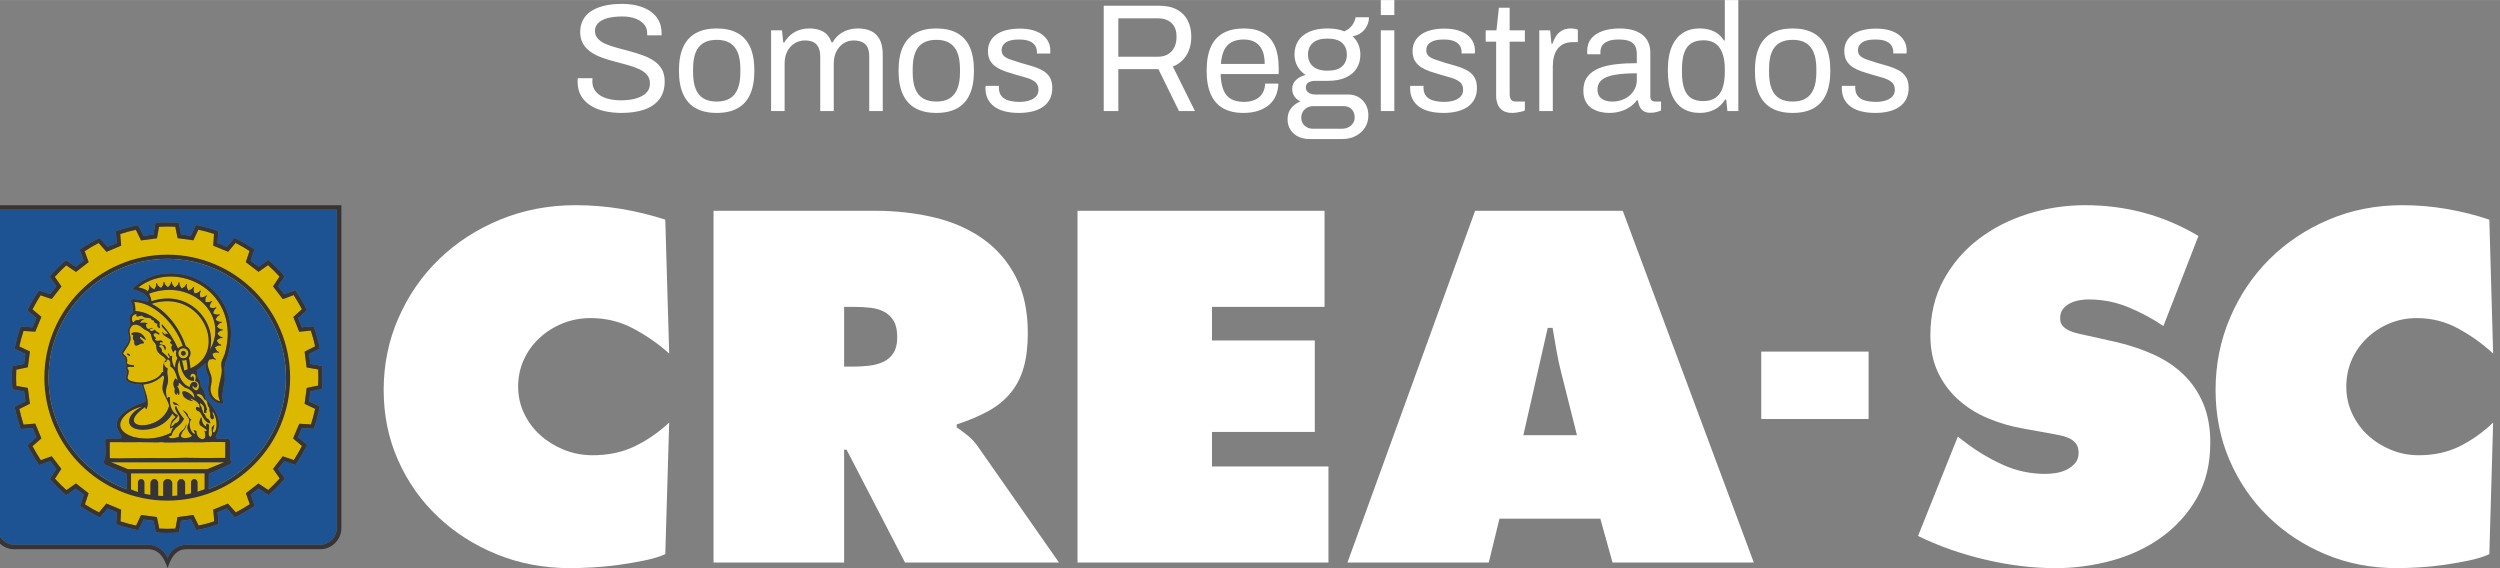 <svg xmlns="http://www.w3.org/2000/svg" xmlns:xlink="http://www.w3.org/1999/xlink" xmlns:xodm="http://www.corel.com/coreldraw/odm/2003" xml:space="preserve" width="352px" height="80px" fill-rule="evenodd" clip-rule="evenodd" viewBox="0 0 352 79.986"><rect x="0" y="0" width="352" height="79.986" fill="#808080" stroke="none"/> <g id="Camada_x0020_1">  <g id="_1886800371664"> <path fill="white" fill-rule="nonzero" d="M94.222 49.771c-1.509,-1.358 -3.19,-2.529 -5.042,-3.514 -1.852,-0.985 -3.853,-1.478 -6.003,-1.478 -1.418,0 -2.744,0.252 -3.979,0.755 -1.235,0.504 -2.321,1.194 -3.259,2.069 -0.937,0.876 -1.669,1.894 -2.195,3.055 -0.526,1.16 -0.789,2.419 -0.789,3.777 0,1.357 0.286,2.627 0.858,3.809 0.571,1.183 1.337,2.201 2.298,3.055 0.961,0.854 2.069,1.532 3.327,2.036 1.258,0.504 2.596,0.755 4.014,0.755 2.195,0 4.161,-0.416 5.9,-1.248 1.737,-0.832 3.361,-1.948 4.87,-3.35l-0.549 18.524c-0.777,0.35 -1.749,0.646 -2.915,0.887 -1.167,0.24 -2.378,0.448 -3.636,0.623 -1.258,0.176 -2.504,0.296 -3.739,0.362 -1.235,0.065 -2.264,0.098 -3.087,0.098 -3.705,0 -7.146,-0.646 -10.325,-1.938 -3.179,-1.291 -5.957,-3.065 -8.335,-5.32 -2.378,-2.255 -4.242,-4.904 -5.591,-7.948 -1.349,-3.043 -2.024,-6.339 -2.024,-9.886 0,-3.59 0.697,-6.973 2.092,-10.148 1.395,-3.175 3.305,-5.934 5.729,-8.276 2.424,-2.343 5.282,-4.193 8.575,-5.551 3.293,-1.357 6.838,-2.036 10.633,-2.036 2.15,0 4.288,0.175 6.415,0.525 2.126,0.351 4.196,0.854 6.208,1.511l0.549 18.852zm24.63 1.839l1.304 0c0.777,0 1.532,-0.044 2.263,-0.131 0.732,-0.088 1.396,-0.274 1.99,-0.558 0.594,-0.285 1.063,-0.701 1.406,-1.249 0.343,-0.547 0.515,-1.28 0.515,-2.2 0,-0.963 -0.16,-1.719 -0.48,-2.266 -0.321,-0.547 -0.755,-0.974 -1.304,-1.281 -0.548,-0.307 -1.189,-0.504 -1.921,-0.591 -0.732,-0.088 -1.509,-0.131 -2.332,-0.131l-1.441 0 0 8.407zm-18.385 -21.939l22.707 0c2.927,0 5.694,0.307 8.301,0.92 2.607,0.613 4.894,1.609 6.86,2.989 1.967,1.379 3.522,3.163 4.665,5.353 1.144,2.189 1.715,4.839 1.715,7.948 0,1.883 -0.194,3.503 -0.583,4.861 -0.389,1.357 -0.994,2.54 -1.818,3.547 -0.823,1.007 -1.864,1.861 -3.121,2.561 -1.258,0.701 -2.756,1.336 -4.494,1.905l0 0.394c0.503,0.351 1.029,0.745 1.578,1.182 0.549,0.438 1.075,1.03 1.578,1.774l11.251 16.093 -21.678 0 -8.233 -15.896 -0.343 0 0 15.896 -18.385 0 0 -49.527zm51.248 0l34.781 0 0 13.532 -15.847 0 0 4.729 14.475 0 0 12.874 -14.475 0 0 4.861 16.396 0 0 13.531 -35.33 0 0 -49.527zm70.319 31.595l-2.195 -8.736c-0.275,-1.051 -0.503,-2.113 -0.686,-3.186 -0.183,-1.073 -0.366,-2.135 -0.549,-3.186l-0.686 0 -3.43 15.108 7.546 0zm-12.417 17.932l-19.895 0 17.974 -49.527 20.787 0 18.454 49.527 -19.895 0 -1.715 -6.174 -14.201 0 -1.509 6.174z"></path> <path fill="white" fill-rule="nonzero" d="M275.663 61.463l0.934 0.722c1.644,1.271 3.423,2.343 5.334,3.219 1.912,0.876 3.935,1.314 6.069,1.314 0.445,0 0.945,-0.044 1.501,-0.132 0.555,-0.087 1.067,-0.251 1.534,-0.492 0.466,-0.241 0.856,-0.548 1.167,-0.92 0.311,-0.372 0.466,-0.843 0.466,-1.412 0,-0.569 -0.133,-1.018 -0.4,-1.346 -0.266,-0.329 -0.6,-0.581 -1,-0.756 -0.4,-0.175 -0.845,-0.307 -1.334,-0.394 -0.489,-0.088 -0.933,-0.175 -1.334,-0.263l-3.667 -0.657c-1.779,-0.306 -3.468,-0.799 -5.069,-1.478 -1.6,-0.678 -3.001,-1.565 -4.201,-2.66 -1.201,-1.095 -2.145,-2.386 -2.835,-3.875 -0.688,-1.489 -1.033,-3.197 -1.033,-5.124 0,-2.934 0.622,-5.539 1.867,-7.816 1.245,-2.277 2.89,-4.193 4.935,-5.748 2.045,-1.554 4.368,-2.737 6.969,-3.547 2.601,-0.81 5.28,-1.215 8.036,-1.215 5.78,0 11.093,1.445 15.939,4.335l-4.935 12.677c-1.556,-1.051 -3.213,-1.937 -4.969,-2.66 -1.756,-0.722 -3.634,-1.084 -5.635,-1.084 -0.4,0 -0.833,0.044 -1.3,0.132 -0.467,0.087 -0.89,0.23 -1.267,0.427 -0.378,0.197 -0.7,0.46 -0.967,0.788 -0.267,0.328 -0.4,0.755 -0.4,1.281 0,0.482 0.122,0.854 0.366,1.116 0.245,0.263 0.556,0.482 0.934,0.657 0.378,0.176 0.778,0.307 1.201,0.394 0.422,0.088 0.811,0.176 1.167,0.263l4.134 0.92c1.912,0.438 3.69,1.029 5.335,1.773 1.645,0.745 3.057,1.686 4.235,2.825 1.178,1.138 2.101,2.496 2.768,4.072 0.667,1.577 1,3.416 1,5.518 0,2.978 -0.622,5.561 -1.867,7.751 -1.245,2.189 -2.89,4.029 -4.935,5.517 -2.046,1.489 -4.379,2.595 -7.003,3.318 -2.623,0.722 -5.29,1.083 -8.002,1.083 -3.201,0 -6.514,-0.405 -9.937,-1.215 -3.423,-0.81 -6.558,-1.916 -9.403,-3.317l5.602 -13.991zm75.37 -11.692c-1.467,-1.358 -3.101,-2.529 -4.902,-3.514 -1.8,-0.985 -3.745,-1.478 -5.835,-1.478 -1.378,0 -2.668,0.252 -3.868,0.755 -1.2,0.504 -2.256,1.194 -3.168,2.069 -0.911,0.876 -1.622,1.894 -2.133,3.055 -0.512,1.16 -0.768,2.419 -0.768,3.777 0,1.357 0.278,2.627 0.834,3.809 0.556,1.183 1.3,2.201 2.234,3.055 0.934,0.854 2.012,1.532 3.234,2.036 1.223,0.504 2.524,0.755 3.902,0.755 2.134,0 4.045,-0.416 5.735,-1.248 1.69,-0.832 3.268,-1.948 4.735,-3.35l-0.534 18.524c-0.755,0.35 -1.7,0.646 -2.834,0.887 -1.133,0.24 -2.312,0.448 -3.534,0.623 -1.223,0.176 -2.435,0.296 -3.635,0.362 -1.2,0.065 -2.201,0.098 -3.001,0.098 -3.601,0 -6.947,-0.646 -10.037,-1.938 -3.089,-1.291 -5.79,-3.065 -8.102,-5.32 -2.312,-2.255 -4.124,-4.904 -5.436,-7.948 -1.311,-3.043 -1.967,-6.339 -1.967,-9.886 0,-3.59 0.678,-6.973 2.034,-10.148 1.356,-3.175 3.212,-5.934 5.569,-8.276 2.356,-2.343 5.135,-4.193 8.336,-5.551 3.201,-1.357 6.646,-2.036 10.337,-2.036 2.089,0 4.168,0.175 6.235,0.525 2.068,0.351 4.079,0.854 6.035,1.511l0.534 18.852z"></path> <polygon fill="white" points="247.983,49.498 263.097,49.498 263.097,58.99 247.983,58.99 "></polygon> </g> <g id="_1886800372144"> <path fill="#1D5393" d="M47.425 29.518l0 44.794c0,1.311 -1.074,2.386 -2.386,2.386l-18.843 0c-1.232,0.001 -2.359,0.929 -2.59,1.906 -0.302,-0.98 -1.486,-1.89 -2.636,-1.906l-18.917 0c-1.311,0 -2.386,-1.074 -2.386,-2.386l0 -44.794 47.758 0zm-20.549 3.671l-1.377 -0.185 -0.336 -1.641c-1.083,-0.092 -2.175,-0.086 -3.274,0l-0.291 1.657 -1.392 0.184 -0.75 -1.52c-1.066,0.199 -2.117,0.485 -3.151,0.86l0.138 1.658 -1.287 0.542 -1.129 -1.258c-1.026,0.487 -1.952,1.044 -2.817,1.644l0.573 1.562 -1.109 0.862 -1.395 -0.935c-0.856,0.736 -1.617,1.512 -2.311,2.313l0.957 1.374 -0.853 1.102 -1.604 -0.538c-0.622,0.929 -1.163,1.874 -1.624,2.836l1.276 1.075 -0.537 1.295 -1.681 -0.104c-0.37,1.027 -0.64,2.074 -0.849,3.133l1.52 0.721 -0.187 1.389 -1.65 0.345c-0.084,1.094 -0.072,2.18 0.005,3.258l1.65 0.293 0.182 1.389 -1.515 0.757c0.214,1.074 0.496,2.124 0.854,3.149l1.671 -0.151 0.542 1.295 -1.289 1.133c0.509,0.966 1.063,1.902 1.669,2.804l1.572 -0.558 0.843 1.107 -0.916 1.41c0.713,0.814 1.481,1.58 2.306,2.298l1.37 -0.956 1.108 0.862 -0.531 1.592c0.899,0.61 1.843,1.149 2.822,1.63l1.077 -1.274 1.291 0.537 -0.093 1.677c1.016,0.362 2.064,0.644 3.144,0.846l0.713 -1.515 1.39 0.183 0.338 1.645c1.079,0.088 2.165,0.088 3.259,0l0.297 -1.645 1.39 -0.188 0.755 1.504c1.048,-0.174 2.096,-0.463 3.144,-0.846l-0.14 -1.671 1.291 -0.527 1.129 1.258c0.962,-0.466 1.899,-1.012 2.811,-1.64l-0.562 -1.577 1.099 -0.851 1.405 0.93c0.809,-0.701 1.578,-1.474 2.307,-2.319l-0.953 -1.373 0.848 -1.097 1.599 0.538c0.577,-0.871 1.122,-1.815 1.634,-2.831l-1.281 -1.081 0.542 -1.29 1.686 0.099c0.344,-1.001 0.624,-2.051 0.839,-3.149l-1.513 -0.71 0.186 -1.402 1.639 -0.337c0.084,-1.084 0.095,-2.168 0,-3.252l-1.649 -0.29 -0.176 -1.383 1.509 -0.766c-0.214,-1.084 -0.492,-2.141 -0.867,-3.16l-1.658 0.16 -0.513 -1.29 1.23 -1.122c-0.477,-0.985 -1.027,-1.929 -1.649,-2.832l-1.556 0.58 -0.857 -1.122 0.932 -1.402c-0.738,-0.842 -1.509,-1.612 -2.311,-2.308l-1.369 0.962 -1.119 -0.85 0.531 -1.598c-0.906,-0.613 -1.842,-1.16 -2.813,-1.627l-1.072 1.271 -1.304 -0.532 0.103 -1.683c-1.013,-0.372 -2.066,-0.655 -3.159,-0.85l-0.707 1.517zm-9.019 33.552l0 0.937 0 0.531 0 0.679 -0.026 -0.009 -0.759 -0.299 -0.742 -0.335 -0.721 -0.37 -0.702 -0.403 -0.679 -0.435 -0.657 -0.467 -0.633 -0.497 -0.609 -0.526 -0.582 -0.554 -0.555 -0.581 -0.527 -0.607 -0.498 -0.632 -0.468 -0.655 -0.437 -0.679 -0.404 -0.7 -0.37 -0.721 -0.337 -0.739 -0.3 -0.759 -0.264 -0.776 -0.226 -0.793 -0.188 -0.807 -0.147 -0.822 -0.107 -0.835 -0.065 -0.848 -0.022 -0.859 0.022 -0.859 0.065 -0.848 0.107 -0.835 0.147 -0.823 0.188 -0.808 0.226 -0.794 0.264 -0.777 0.301 -0.759 0.336 -0.741 0.37 -0.722 0.405 -0.701 0.436 -0.679 0.468 -0.657 0.498 -0.633 0.527 -0.609 0.556 -0.582 0.582 -0.555 0.608 -0.527 0.634 -0.499 0.656 -0.467 0.68 -0.437 0.701 -0.404 0.722 -0.371 0.741 -0.336 0.759 -0.3 0.777 -0.264 0.793 -0.226 0.809 -0.188 0.822 -0.148 0.836 -0.106 0.848 -0.065 0.859 -0.022 0.859 0.022 0.847 0.065 0.835 0.106 0.822 0.148 0.807 0.188 0.791 0.226 0.775 0.264 0.758 0.3 0.739 0.336 0.719 0.371 0.699 0.404 0.677 0.436 0.655 0.468 0.63 0.498 0.606 0.527 0.58 0.555 0.553 0.582 0.525 0.609 0.495 0.633 0.466 0.657 0.434 0.679 0.402 0.701 0.368 0.722 0.335 0.741 0.298 0.76 0.263 0.776 0.225 0.793 0.186 0.809 0.147 0.823 0.106 0.836 0.064 0.848 0.022 0.859 -0.022 0.859 -0.064 0.848 -0.106 0.836 -0.147 0.822 -0.186 0.808 -0.225 0.792 -0.263 0.776 -0.298 0.759 -0.334 0.74 -0.369 0.72 -0.402 0.7 -0.434 0.678 -0.466 0.656 -0.495 0.632 -0.525 0.607 -0.553 0.581 -0.579 0.554 -0.606 0.526 -0.631 0.496 -0.654 0.467 -0.677 0.435 -0.699 0.403 -0.719 0.37 -0.74 0.335 -0.668 0.265 0 -0.636 0 -0.531 0 -0.952 2.99 -1.363c0.144,-0.115 0.191,-0.295 0.095,-0.569l-0.095 -0.329 0 -2.276c0.007,-0.278 -0.124,-0.419 -0.393,-0.422l-1.178 0c-0.475,0 -0.584,-0.281 -0.227,-0.724 0.589,-1.443 0.192,-2.927 -1.192,-4.451 -0.277,-0.118 -0.479,-0.349 -0.514,-0.83 -0.056,-0.589 -0.266,-1.033 -0.604,-1.357 -0.009,-0.472 -0.118,-1.103 -0.445,-1.165l0.032 -0.181 -0.125 -0.23c0.05,-0.254 0.033,-0.482 -0.05,-0.686 0.45,-0.27 0.856,-0.613 1.223,-1.016 -0.037,0.242 -0.024,0.466 0.025,0.679 0.057,0.317 0.179,0.591 0.269,0.886 0.272,0.439 0.235,1.062 0.087,1.751 -0.051,0.635 0.063,1.167 0.374,1.578 0.5,0.594 1.165,0.955 1.801,0.777 -0.264,-0.788 -0.104,-1.823 0.09,-2.687l0.097 -0.615 -0.034 -1.815c0.024,-0.299 0.079,-0.599 0.242,-0.908l0.272 -0.835c2.621,-10.189 -8.511,-14.489 -13.565,-9.218 0.904,0.207 1.7,0.469 2.2,1.158 0.285,0.393 0.115,0.64 -0.258,0.522 -0.086,-0.028 -0.539,-0.143 -0.994,-0.208 -0.195,-0.042 -0.427,-0.095 -0.619,-0.094l-0.083 0.004 -0.078 0.008 -0.072 0.013 -0.065 0.018 -0.058 0.025 -0.049 0.032 -0.039 0.041 -0.027 0.049 -0.01 0.058 0.006 0.061 0.021 0.067 0.034 0.066c0.026,0.061 0.05,0.123 0.072,0.185 0.017,0.046 0.032,0.091 0.046,0.138 0.014,0.046 0.027,0.091 0.039,0.137 0.011,0.046 0.021,0.092 0.031,0.138 0.008,0.045 0.016,0.091 0.022,0.137 0.006,0.045 0.011,0.09 0.015,0.136 0.003,0.045 0.005,0.09 0.006,0.135 0.001,0.046 0,0.09 -0.001,0.136 -0.002,0.045 -0.006,0.09 -0.01,0.135 -0.006,0.055 -0.014,0.11 -0.024,0.165l-0.231 0.225c-0.021,0.027 -0.042,0.053 -0.062,0.08 -0.018,0.028 -0.037,0.056 -0.054,0.085 -0.016,0.029 -0.031,0.059 -0.045,0.089 -0.014,0.032 -0.026,0.063 -0.038,0.096l-0.02 0.068 -0.015 0.07 -0.011 0.074 -0.007 0.076 -0.001 0.08 0.004 0.083 0.009 0.087 0.014 0.091 0.02 0.094 0.027 0.1c0.024,0.054 0.046,0.107 0.06,0.163 0.004,0.024 0.007,0.047 0.008,0.071 0,0.026 -0.003,0.05 -0.007,0.076 -0.008,0.041 -0.021,0.08 -0.036,0.119l-0.053 0.07 -0.051 0.076 -0.043 0.075 -0.036 0.075 -0.03 0.075 -0.024 0.074 -0.019 0.074 -0.013 0.074 -0.009 0.073 -0.005 0.073 -0.001 0.072 0.002 0.071 0.006 0.071 0.007 0.071 0.02 0.139c0.02,0.114 0.041,0.227 0.06,0.342l0.019 0.134 0.007 0.067 0.005 0.066 0.001 0.067 -0.001 0.066 -0.005 0.066 -0.009 0.065 -0.013 0.066 -0.018 0.066 -0.023 0.065c-0.044,0.087 -0.09,0.173 -0.137,0.258 -0.056,0.098 -0.113,0.195 -0.173,0.291 -0.067,0.108 -0.136,0.215 -0.207,0.32 -0.14,0.208 -0.285,0.412 -0.427,0.619 -0.008,0.018 -0.015,0.037 -0.022,0.055 -0.007,0.024 -0.012,0.047 -0.017,0.071 -0.003,0.024 -0.005,0.046 -0.006,0.07 0,0.023 0.001,0.045 0.004,0.067 0.004,0.023 0.008,0.043 0.014,0.065 0.007,0.02 0.014,0.04 0.023,0.06 0.01,0.019 0.019,0.036 0.031,0.054 0.012,0.016 0.025,0.032 0.039,0.047 0.013,0.013 0.027,0.025 0.041,0.037 0.109,0.095 0.222,0.187 0.318,0.296 0.026,0.03 0.05,0.061 0.071,0.094l0.011 0.021 0.009 0.022 0.007 0.025 0.004 0.027 0.006 0.059 0 0.067c-0.004,0.101 -0.015,0.202 -0.019,0.303l0 0.079 0.002 0.039 0.004 0.039 0.006 0.038 0.008 0.039 0.011 0.037 0.014 0.036 0.018 0.035 0.02 0.033 0.025 0.032 0.029 0.029 0.033 0.027 0.037 0.025 0.016 0.008c-0.026,0.021 -0.049,0.043 -0.072,0.066l-0.034 0.04 -0.027 0.041 -0.021 0.043 -0.016 0.044 -0.009 0.045 -0.003 0.047 0.004 0.047 0.009 0.048 0.015 0.049c0.01,0.025 0.021,0.05 0.033,0.074 0.014,0.027 0.029,0.052 0.045,0.077 0.015,0.022 0.03,0.044 0.044,0.066l0.014 0.032 0.009 0.04 0.005 0.047c0.001,0.027 0.001,0.054 0,0.08 -0.002,0.03 -0.005,0.06 -0.009,0.09 -0.009,0.063 -0.022,0.125 -0.036,0.187l-0.016 0.062c-0.025,0.093 -0.054,0.184 -0.087,0.274 -0.008,0.026 -0.015,0.052 -0.022,0.079 -0.005,0.026 -0.009,0.051 -0.013,0.077 -0.002,0.026 -0.003,0.051 -0.004,0.077 0.001,0.025 0.003,0.049 0.006,0.074 0.003,0.025 0.008,0.049 0.014,0.073l0.024 0.07c0.01,0.023 0.021,0.045 0.033,0.067 0.013,0.022 0.027,0.043 0.042,0.064 0.017,0.021 0.033,0.041 0.051,0.06 0.019,0.019 0.039,0.038 0.059,0.056l0.046 0.036 0.095 0.057 0.097 0.053 0.101 0.048 0.105 0.044 0.109 0.04 0.112 0.037c0.059,0.017 0.117,0.032 0.176,0.047 0.061,0.015 0.123,0.028 0.184,0.04 0.064,0.012 0.128,0.023 0.193,0.032 0.067,0.009 0.133,0.017 0.2,0.025 0.07,0.007 0.14,0.012 0.209,0.018 0.113,0.007 0.279,0.012 0.393,0.014 0.043,0.093 0.084,0.185 0.123,0.277 0.082,0.212 0.155,0.44 0.218,0.682 0.003,0.013 0.006,0.025 0.01,0.038l0 0c0.083,0.322 0.15,0.67 0.202,1.042 0.039,0.275 -0.031,0.419 -0.207,0.432 -1.107,0.376 -2.066,0.826 -2.773,1.402 -1.136,0.9 -1.464,1.936 -0.49,3.19 0.204,0.342 0.092,0.527 -0.335,0.519l-1.403 -0.023c-0.324,0 -0.478,0.154 -0.463,0.461l0.058 1.581c-0.009,0.338 -0.042,0.656 -0.144,0.917 -0.143,0.322 -0.142,0.581 0.069,0.75l3.071 1.32z"></path> <path fill="#DDB800" d="M25.031 53.578c-0.217,-0.896 -0.447,-1.679 -1.051,-1.988 0.205,-1.983 -1.769,-0.447 -0.384,0.276 -0.021,0.242 -0.077,0.582 -0.008,0.91 0.217,1.037 -0.089,1.499 -0.149,1.752 -0.139,0.583 -0.068,1.09 0.097,1.562 0.106,-0.185 0.228,-0.241 0.366,-0.169 -0.022,0.113 0.047,0.533 0.043,0.532 -0.059,0.661 0.291,1.651 1.029,1.973 0.07,0.026 0.102,0.096 0.049,0.195 -0.174,0.24 -0.347,0.456 -0.521,0.587 -0.266,0.263 -0.405,0.548 -0.416,0.856 0.177,-0.036 0.358,-0.189 0.544,-0.46 0.449,-0.07 0.775,-0.503 0.608,-0.992 -0.224,-0.334 -0.424,-0.681 -0.575,-1.052 -0.06,-0.227 -0.01,-0.351 0.151,-0.372 0.239,0.618 0.604,1.21 1.095,1.777 -0.212,0.419 -0.493,0.755 -0.831,1.025 -0.559,0.397 -0.804,0.849 -0.935,1.321l-0.415 0.158c0.151,0.301 0.629,0.316 1.435,0.046 -0.013,-0.309 0.139,-0.608 0.453,-0.893 0.266,-0.111 0.446,-0.428 0.586,-0.837l0.056 0.037 -0.217 0.558c-0.233,0.23 -0.39,0.459 -0.472,0.689 -0.509,0.817 1.144,0.712 1.473,0.27 -0.549,-0.44 -0.771,-1.047 -0.595,-1.489 0.198,-0.335 0.246,-0.633 0.142,-0.894 -0.295,-0.475 -0.59,-0.898 -0.884,-1.269 0.275,0.223 0.728,0.423 0.775,0.864 0.088,0.226 0.235,0.405 0.468,0.518 -0.517,0.408 -0.167,1.91 0.474,2.025 0.065,-0.142 0.003,-0.298 -0.186,-0.469 0.144,-0.067 0.289,-0.037 0.433,0.09 -0.12,1.198 1.754,1.763 1.117,-0.054 0.315,0.149 0.429,-0.029 0.211,-0.222l-0.685 -0.48c-0.322,-0.17 -0.309,-0.576 -0.018,-1.178l0.072 -0.012c0.058,0.702 0.28,1.129 0.666,1.279 -0.101,-0.459 0.332,-0.553 0.409,-0.108l-0.066 0.956c-0.049,0.787 0.507,0.82 0.474,0l-0.054 -0.673c0.185,-0.265 0.332,-0.437 0.397,-0.403l-0.15 0.559c-0.272,0.75 0.363,0.724 0.444,-0.397 0.033,-0.831 -0.162,-1.507 -0.546,-2.054 -0.026,0.159 -0.001,0.346 0.138,0.595 0.184,0.602 -0.403,0.714 -0.487,0.083l0.024 -0.438c-0.11,-0.229 -0.159,-0.465 -0.12,-0.709 -0.188,-0.223 -0.274,-0.467 -0.312,-0.721 0.018,-0.185 -0.142,-0.389 -0.437,-0.544 -0.254,-0.604 -0.569,-0.791 -0.927,-0.693 -0.147,0.021 -0.167,0.087 -0.06,0.198 0.632,0.35 1.114,0.888 1.328,1.76l0.072 0.216c-0.154,0.084 -0.154,0.23 -0.085,0.403 -0.082,0.052 -0.173,0.073 -0.269,0.079 -0.09,-0.119 -0.118,-0.25 -0.059,-0.395 0.073,-0.525 -0.178,-0.78 -0.553,-1.02l-0.043 0.096c0.056,0.09 0.061,0.152 0.016,0.185 0.087,0.089 0.162,0.191 0.213,0.322 0.046,0.068 0.034,0.113 -0.005,0.146 0.064,0.058 0.158,0.339 0.257,0.666 0,0 -0.001,0 -0.001,0 0.111,0.077 0.213,0.203 0.294,0.384 0.038,0.221 0.199,0.37 0.415,0.488 0.163,0.13 0.251,0.319 0.264,0.569 -0.529,-0.01 -0.951,-0.659 -1.321,-1.382 -0.109,-0.188 -0.269,-0.339 -0.541,-0.408 -0.35,-0.289 -0.08,-0.797 0.33,-0.335 0.18,-0.57 -0.322,-1.025 -1.292,-1.401 0.031,0.122 0.134,0.232 0.343,0.324l-0.024 0.09c-0.522,-0.124 -0.959,-0.324 -1.242,-0.657 -0.774,-1.389 1.043,-0.608 1.49,0.248 0.142,-0.691 -0.546,-1.336 -1.33,-1.511l-0.834 -0.723 -0.046 0.465 -0.213 0.015c0.262,0.385 0.4,0.769 0.319,1.154 -0.047,0.154 -0.101,0.166 -0.162,0.036l-0.205 -0.289 0.024 0.367c-0.296,-0.029 -0.381,-0.404 -0.289,-0.88 -0.298,-0.504 -0.268,-0.986 0.091,-1.445l0.33 0.312zm-0.753 3.001c0.463,0.065 0.861,0.34 1.192,0.824 -0.087,-0.101 -0.173,-0.197 -0.26,-0.29 -0.153,-0.097 -0.38,-0.14 -0.67,-0.139l-0.262 -0.395zm-5.378 -14.063c2.617,0.038 5.702,2.832 6.841,6.199 -0.292,0.044 -0.518,0.162 -0.677,0.354 -0.605,-1.312 -1.355,-2.478 -2.255,-3.413l-0.06 0.186c0.056,0.171 0.236,0.381 0.493,0.616 0.165,0.141 0.301,0.338 0.438,0.562 -0.158,-0.012 -0.28,-0.033 -0.368,-0.063l0.017 0.196c-0.187,-0.128 -0.352,-0.272 -0.486,-0.441 -0.001,0.19 0.104,0.375 0.324,0.543 0.265,0.189 0.529,0.352 0.793,0.505 0.092,0.074 0.159,0.159 0.203,0.256 -0.303,0.082 -0.269,0.255 0.057,0.49 0.025,0.018 0.057,0.029 0.085,0.047 -0.148,0.052 -0.229,0.409 -0.137,0.598 0.088,0.159 0.181,0.317 0.236,0.511l0.118 -0.296 0.24 -0.067 0.077 0.174c-0.156,0.294 0.003,0.817 0.162,0.939 -0.291,0.465 -0.332,0.973 -0.351,1.361 -0.332,-0.324 -0.521,-1.117 -0.409,-1.587 0,-0.102 -0.062,-0.116 -0.186,-0.044 -0.158,-0.006 -0.229,-0.126 -0.241,-0.325 -0.034,-0.121 -0.22,-0.026 -0.17,0.09 0.018,0.033 0.039,0.065 0.064,0.095 0.073,0.08 0.137,0.164 0.17,0.258l-0.001 0.186 -0.178 0.001c-0.107,-0.157 -0.236,-0.359 -0.276,-0.365 -0.024,-0.03 -0.048,-0.065 -0.082,-0.092 -0.104,-0.081 -0.2,-0.158 -0.27,-0.233 -0.069,-0.073 -0.175,-0.138 -0.244,-0.203l-0.032 -0.064c0.056,-0.274 -0.079,-0.48 -0.28,-0.642 -0.035,-0.016 -0.064,-0.037 -0.087,-0.062l-0.064 -0.064c0.153,-0.169 0.376,-0.21 0.561,-0.053 0.143,0.135 0.254,0.366 0.299,0.646 0.216,-0.266 0.137,-0.524 -0.124,-0.748 -0.233,-0.018 -0.43,-0.052 -0.552,-0.117 -0.141,-0.111 -0.044,-0.352 0.178,-0.263 0.298,0.138 0.182,-0.256 -0.102,-0.259 -0.09,-0.002 -0.197,0.014 -0.323,0.05 -0.217,0.014 -0.407,-0.013 -0.512,-0.163 0.168,-0.122 0.202,-0.241 0.038,-0.357 -0.386,-0.276 -0.195,-0.605 0.168,-0.562l0.291 0.172c0.153,0.09 0.241,-0.05 0.089,-0.183 -0.111,-0.09 -0.256,-0.17 -0.408,-0.247l-0.178 -0.248c-0.157,0.152 -0.32,0.226 -0.488,0.205 -0.309,-0.055 -0.25,-0.343 0.1,-0.322 0.123,-0.01 0.095,-0.141 -0.014,-0.114 -0.182,0.041 -0.246,0.121 -0.352,0.138 -0.182,0.031 -0.325,-0.032 -0.407,-0.184 -0.059,-0.148 -0.087,-0.295 -0.083,-0.443l0.245 -0.133c-0.158,-0.114 -0.422,-0.125 -0.77,-0.101l-0.299 -0.004c0.109,-0.254 0.3,-0.425 0.599,-0.427 -0.303,-0.124 -0.573,-0.12 -0.792,0.071 -0.307,-0.059 -0.545,0.035 -0.715,0.28l-0.137 -0.002c-0.247,-0.705 -0.022,-1.063 0.561,-1.158 -0.097,0.294 -0.027,0.427 0.287,0.323l0.434 -0.095c0.064,0.017 0.128,0.07 0.194,0.157 0.084,0.069 0.209,0.113 0.376,0.133l0.674 0.081 0.142 0.213 0.126 0.083 0.176 -0.011c0.014,0.306 0.208,0.451 0.526,0.496 -0.101,0.368 0.058,0.56 0.377,0.632l-0.097 -0.371 0.019 -0.498c-1.069,-0.99 -2.243,-1.476 -3.408,-1.554 0.004,-0.482 -0.047,-0.909 -0.163,-1.269zm8.566 11.136c0.191,-0.599 0.097,-0.904 -0.17,-1.012 -0.301,-0.156 -0.687,0.291 -0.381,0.545 0.065,-0.148 0.072,-0.152 0.216,-0.211 0.225,0.087 0.206,0.448 0.182,0.645 -1.68,0.102 -2.079,-2.794 -2.032,-2.932 -0.773,1.405 0.34,3.548 1.426,3.806 0.153,-1.13 1.283,-0.751 1.06,-0.176 -0.093,0.406 -0.528,0.28 -0.56,-0.014 -0.103,0.048 -0.115,0.093 -0.118,0.23 0.854,1.299 1.368,-0.793 0.377,-0.881zm-5.733 -8.916c0.005,-0.005 0.005,-0.005 0,0zm-0.754 -3.385c0.231,0.443 0.372,0.907 0.312,1.06l0.678 -0.192 0.659 -0.127 0.641 -0.063 0.62 -0.002 0.596 0.054 0.572 0.108 0.546 0.158 0.518 0.205 0.489 0.247 0.458 0.286 0.425 0.322 0.393 0.354 0.358 0.381 0.322 0.407 0.285 0.427 0.248 0.445 0.208 0.46 0.168 0.471 0.125 0.478 0.083 0.483 0.038 0.484 -0.009 0.482 -0.056 0.476 -0.106 0.466 -0.011 0.032c2.818,-4.686 -2.455,-10.213 -8.56,-7.902zm4.835 8.049c0.185,0 0.336,0.151 0.336,0.336 0,0.185 -0.151,0.335 -0.336,0.335 -0.185,0 -0.336,-0.15 -0.336,-0.335 0,-0.185 0.151,-0.336 0.336,-0.336zm0 -0.378c0.392,0 0.713,0.321 0.713,0.714 0,0.392 -0.321,0.712 -0.713,0.712 -0.393,0 -0.713,-0.32 -0.713,-0.712 0,-0.393 0.32,-0.714 0.713,-0.714zm0.345 -0.266c0.388,0.151 0.664,0.528 0.664,0.968 0,0.244 -0.085,0.468 -0.227,0.646l0.004 0.016 0.093 0.512 0.075 0.524 0.044 0.429c5.485,-2.345 1.521,-11.385 -5.471,-9.08l0.248 0.129 0.324 0.191 0.32 0.209 0.315 0.228 0.308 0.245 0.303 0.264 0.295 0.281 0.288 0.298 0.28 0.315 0.271 0.331 0.26 0.347 0.251 0.363 0.24 0.378 0.228 0.393 0.217 0.409 0.203 0.421 0.189 0.436 0.175 0.45 0.103 0.297zm0.088 1.894c0.082,0.433 0.143,0.88 0.182,1.34l-0.486 0.181c-0.089,-0.497 -0.2,-0.978 -0.332,-1.444 0.066,0.014 0.133,0.02 0.203,0.02 0.155,0 0.302,-0.035 0.433,-0.097zm-5.916 6.726c0,-0.052 0.069,-0.06 0.109,-0.052 0.009,0.019 0.07,0.311 0.178,0.259 0.528,-0.988 -0.192,-2.403 -0.444,-3.447 1.091,-0.112 1.947,-0.511 2.766,-1.289 0.122,0.089 0.155,0.178 0.16,0.362 -0.08,0.49 -0.231,0.961 -0.231,1.488 0.047,0.83 1.031,1.98 0.919,2.539l0 0 -0.001 0.002c0,0 0,0.001 0,0.002 0,0 0,0 0,0 -1.136,3.728 -7.892,3.261 -3.456,0.136zm-0.854 -16.928c5.561,-4.199 14.658,0.749 12.166,9.395 -0.192,0.6 -0.582,0.957 -0.469,1.823 0.328,1.269 -0.971,3.14 -0.198,4.817 -1.055,-0.215 -1.523,-1.3 -1.262,-2.241 0.165,-0.737 0.101,-1.269 -0.13,-1.741 -0.197,-0.718 -0.587,-1.149 -0.136,-1.851 0.225,-0.069 0.538,-0.169 0.754,-0.051 0,0 0.001,0 0.002,0.001 0,-0.001 0,-0.001 0,-0.001l0.112 0.062 0.067 -0.124 -0.112 -0.061 0 0c-0.001,0 -0.001,0 -0.002,-0.001 -0.216,-0.118 -0.296,-0.435 -0.36,-0.661 0.004,-0.007 0.007,-0.015 0.011,-0.023 0.214,-0.096 0.512,-0.238 0.742,-0.148 0,0 0.001,0 0.002,0 -0.001,0 0,0 0,0l0.119 0.046 0.051 -0.131 -0.12 -0.046 0 0c0,0 -0.001,0 -0.001,-0.001 -0.229,-0.088 -0.35,-0.391 -0.443,-0.606 0.003,-0.009 0.005,-0.017 0.008,-0.025 0.2,-0.124 0.477,-0.302 0.715,-0.244 0.001,0.001 0.001,0.001 0.002,0.001 0,0 0,0 0,0l0.125 0.03 0.033 -0.136 -0.124 -0.031 0 0c-0.001,0 -0.001,0 -0.002,0 -0.241,-0.059 -0.4,-0.347 -0.52,-0.549 0.002,-0.007 0.003,-0.014 0.004,-0.021 0.18,-0.151 0.429,-0.369 0.675,-0.345 0.001,0 0.001,0 0.002,0 0,0 0,0 0,0l0.127 0.012 0.014 -0.14 -0.127 -0.012 0 0c-0.001,0 -0.002,0 -0.002,0 -0.247,-0.024 -0.446,-0.287 -0.595,-0.47 0.001,-0.007 0.001,-0.014 0.001,-0.021 0.155,-0.177 0.368,-0.432 0.616,-0.446 0,0 0.001,0 0.002,0 0,0 0,0 0,0l0.128 -0.007 -0.009 -0.141 -0.127 0.008 0 0c-0.001,0 -0.002,0 -0.002,0 -0.247,0.014 -0.483,-0.213 -0.656,-0.372 -0.002,-0.009 -0.003,-0.018 -0.004,-0.027 0.126,-0.199 0.299,-0.481 0.541,-0.531 0,-0.001 0.001,-0.001 0.002,-0.001 -0.001,0 0,0 0,0l0.125 -0.026 -0.03 -0.138 -0.125 0.027 0 0c0,0 -0.001,0 -0.001,0 -0.244,0.051 -0.513,-0.141 -0.709,-0.271 -0.001,-0.004 -0.002,-0.007 -0.003,-0.01 0.095,-0.216 0.221,-0.524 0.454,-0.612 0.001,-0.001 0.001,-0.001 0.002,-0.001 0,0 0,0 0,0l0.119 -0.046 -0.05 -0.131 -0.119 0.045 0 0c-0.001,0.001 -0.001,0.001 -0.002,0.001 -0.234,0.089 -0.532,-0.062 -0.746,-0.16 -0.001,-0.002 -0.002,-0.003 -0.002,-0.005 0.059,-0.228 0.135,-0.555 0.351,-0.68 0,0 0.001,-0.001 0.001,-0.001 0,0 0,0 0.001,0l0.11 -0.064 -0.07 -0.121 -0.111 0.064 0 0c0,0 -0.001,0 -0.002,0 -0.216,0.125 -0.533,0.025 -0.76,-0.038 0,-0.001 -0.001,-0.002 -0.001,-0.002 0.023,-0.235 0.048,-0.571 0.243,-0.727 0,0 0.001,-0.001 0.002,-0.001 0,0 0,0 0,0l0.099 -0.08 -0.087 -0.11 -0.1 0.08 0 0c-0.001,0.001 -0.001,0.001 -0.002,0.001 -0.195,0.157 -0.526,0.105 -0.76,0.078 -0.014,-0.236 -0.042,-0.57 0.126,-0.755 0,0 0.001,0 0.001,-0.001 0,0 0,0 0,0l0.086 -0.095 -0.104 -0.094 -0.086 0.095 0 0c0,0 -0.001,0.001 -0.001,0.001 -0.167,0.184 -0.497,0.187 -0.733,0.196 -0.002,-0.002 -0.005,-0.004 -0.008,-0.006 -0.048,-0.231 -0.126,-0.557 0.012,-0.764 0,0 0.001,-0.001 0.001,-0.002 0,0 0,0 0,0l0.071 -0.106 -0.117 -0.078 -0.071 0.107 0 0c0,0 0,0.001 -0.001,0.002 -0.138,0.207 -0.466,0.258 -0.697,0.303 -0.004,-0.002 -0.008,-0.005 -0.012,-0.007 -0.082,-0.221 -0.208,-0.531 -0.103,-0.756 0.001,-0.001 0.001,-0.001 0.001,-0.002 0,0 0,0 0,0l0.054 -0.116 -0.127 -0.059 -0.054 0.115 0 0c-0.001,0.001 -0.001,0.002 -0.001,0.002 -0.105,0.226 -0.421,0.326 -0.643,0.405 -0.003,-0.001 -0.005,-0.002 -0.008,-0.003 -0.114,-0.207 -0.284,-0.496 -0.212,-0.735 0,-0.001 0,-0.002 0,-0.002 0,0 0,-0.001 0,-0.001l0.037 -0.122 -0.134 -0.04 -0.037 0.122 0 0c0,0.001 0,0.001 -0.001,0.002 -0.071,0.239 -0.37,0.384 -0.578,0.494 -0.003,0 -0.006,-0.001 -0.009,-0.001 -0.141,-0.189 -0.35,-0.453 -0.312,-0.7 0,0 0,-0.001 0,-0.001 0,0 0,0 0,0l0.019 -0.127 -0.139 -0.021 -0.019 0.126 0 0c0,0.001 0,0.002 0,0.002 -0.038,0.248 -0.317,0.434 -0.508,0.572 -0.001,0 -0.002,0 -0.003,0 -0.165,-0.168 -0.409,-0.403 -0.404,-0.653 0,-0.001 0,-0.001 0,-0.002 0,0 0,0 0,0l0.002 -0.128 -0.14 -0.003 -0.003 0.128 0 0c0,0.001 0,0.002 0,0.002 -0.004,0.25 -0.254,0.47 -0.425,0.633 -0.185,-0.147 -0.453,-0.35 -0.479,-0.597 0,-0.002 0,-0.002 0,-0.003 0,0 0,0 0,0l-0.013 -0.127 -0.14 0.015 0.014 0.127 0 0c0,0 0,0.001 0,0.002 0.026,0.249 -0.196,0.498 -0.346,0.68 -0.002,0 -0.005,0.001 -0.007,0.001 -0.2,-0.125 -0.491,-0.296 -0.545,-0.54 0,0 0,-0.001 0,-0.002 0,0 0,0 0,0l-0.028 -0.125 -0.137 0.031 0.028 0.125 0 0c0,0 0,0.001 0,0.002 0.054,0.243 -0.137,0.515 -0.265,0.713 -0.211,-0.105 -0.516,-0.245 -0.594,-0.482 0,0 -0.001,-0.001 -0.001,-0.001 0,-0.001 0,-0.001 0,-0.001l-0.04 -0.121 -0.134 0.044 0.04 0.121 0 0c0.001,0.001 0.001,0.002 0.001,0.002 0.078,0.236 -0.082,0.524 -0.19,0.733l-0.029 -0.042c0,0 0,0 0,0 -0.173,-0.237 -0.728,-0.409 -1.302,-0.543zm4.035 10.251c-0.01,-0.001 -0.019,-0.001 -0.028,-0.001 -0.011,0.005 -0.022,0.009 -0.034,0.013l-0.048 0.005c-0.024,-0.053 -0.048,-0.106 -0.073,-0.159l-0.014 0 -0.03 -0.049c-0.021,-0.03 -0.043,-0.058 -0.063,-0.09l-0.021 -0.031 -0.015 0 -0.038 -0.053 -0.077 -0.072c-0.032,-0.024 -0.062,-0.049 -0.094,-0.072 -0.032,-0.019 -0.06,-0.041 -0.092,-0.06 -0.05,-0.029 -0.099,-0.059 -0.144,-0.097 -0.095,-0.08 -0.192,-0.157 -0.285,-0.24l-0.078 -0.078c-0.026,-0.031 -0.052,-0.061 -0.078,-0.091l-0.016 -0.012 -0.03 -0.031c-0.012,-0.016 -0.023,-0.032 -0.034,-0.049 -0.024,-0.039 -0.047,-0.079 -0.069,-0.12 -0.019,-0.039 -0.037,-0.079 -0.055,-0.119l-0.034 -0.105 -0.033 -0.195c-0.021,-0.12 -0.03,-0.242 -0.049,-0.362 -0.002,-0.013 -0.004,-0.027 -0.006,-0.04 -0.031,-0.066 -0.062,-0.134 -0.093,-0.2 -0.018,-0.027 -0.037,-0.053 -0.057,-0.078l-0.055 -0.076 -0.006 -0.011 -0.016 0 -0.081 -0.104 -0.147 -0.174 -0.024 -0.032 -0.027 -0.065c-0.038,-0.097 -0.069,-0.197 -0.096,-0.298 -0.029,-0.113 -0.053,-0.227 -0.08,-0.341 -0.009,-0.023 -0.013,-0.047 -0.018,-0.071l-0.053 -0.096c-0.025,-0.042 -0.054,-0.081 -0.081,-0.123 -0.036,-0.044 -0.073,-0.087 -0.108,-0.131l-0.009 -0.014 -0.018 -0.022 -0.056 -0.047c-0.04,-0.026 -0.08,-0.052 -0.122,-0.076 -0.098,-0.057 -0.198,-0.111 -0.302,-0.158 -0.029,-0.016 -0.06,-0.033 -0.089,-0.05 -0.079,-0.046 -0.158,-0.093 -0.234,-0.144 -0.021,-0.016 -0.043,-0.031 -0.064,-0.048l-0.012 -0.011 -0.012 -0.017c-0.036,-0.027 -0.073,-0.055 -0.107,-0.085 -0.028,-0.02 -0.054,-0.041 -0.083,-0.059l-0.029 -0.015 -0.013 -0.028 -0.022 -0.025 -0.028 -0.024 -0.035 -0.026 -0.039 -0.026c-0.039,-0.021 -0.079,-0.043 -0.119,-0.062 -0.05,-0.023 -0.101,-0.042 -0.152,-0.063 -0.033,-0.012 -0.065,-0.023 -0.098,-0.034 -0.026,-0.008 -0.054,-0.015 -0.081,-0.023 -0.046,-0.008 -0.093,-0.013 -0.141,-0.018l-0.127 -0.004 -0.077 0.004 -0.074 0.009 -0.065 0.017 -0.061 0.022 -0.056 0.026 -0.057 0.034 -0.051 0.039 -0.048 0.048 -0.049 0.053c-0.03,0.044 -0.062,0.086 -0.09,0.131 -0.023,0.04 -0.044,0.08 -0.064,0.12l-0.026 0.044 -0.067 0.203c-0.002,0.057 -0.007,0.115 -0.006,0.172 0.001,0.025 0.002,0.05 0.002,0.074l0.032 0.254c0.022,0.142 0.05,0.282 0.071,0.424 0.012,0.085 0.027,0.171 0.03,0.257 0,0.03 0.002,0.061 0.003,0.091l-0.011 -0.001c-0.015,0.28 -0.131,0.54 -0.255,0.788l-0.729 1.102c-0.053,0.082 -0.073,0.114 -0.019,0.212 0.065,0.104 0.225,0.196 0.308,0.286 0.035,0.038 0.068,0.077 0.1,0.118l0.019 0.026c0.016,0.027 0.032,0.054 0.046,0.082 0.056,0.124 0.074,0.305 0.077,0.436 -0.051,0.336 -0.238,0.557 0.88,0.632 0.121,0.018 0.094,0.248 -0.005,0.247 -0.23,-0.008 -0.579,-0.059 -0.775,0.022l-0.018 0.008 -0.017 0.01 -0.015 0.012 -0.013 0.013 -0.01 0.015 -0.009 0.015 -0.006 0.016 -0.003 0.016 -0.002 0.017 0.002 0.017 0.003 0.016 0.007 0.016c0.013,0.023 0.027,0.044 0.041,0.065 0.04,0.062 0.086,0.143 0.116,0.21 0.009,0.06 0.018,0.119 0.024,0.174 -0.001,0.041 -0.004,0.081 -0.009,0.121l-0.011 0.1c-0.008,0.049 -0.017,0.096 -0.028,0.144 -0.024,0.099 -0.054,0.196 -0.081,0.294l-0.017 0.073c-0.006,0.034 -0.011,0.067 -0.015,0.102l0.001 0.062 0.003 0.029 0.007 0.029 0.008 0.029 0.012 0.027 0.015 0.028 0.019 0.028 0.023 0.028 0.027 0.028 0.033 0.029 0.037 0.029 0.043 0.029 0.049 0.029 0.053 0.029c0.074,0.03 0.149,0.057 0.224,0.081 0.078,0.024 0.155,0.045 0.234,0.062 0.94,0.247 1.873,0.137 2.771,-0.232 0.124,-0.053 0.247,-0.112 0.367,-0.172l0.212 -0.13c0.017,-0.004 0.032,-0.008 0.048,-0.012l0.002 -0.015c0.014,-0.013 0.027,-0.026 0.041,-0.037 0.024,-0.018 0.049,-0.037 0.073,-0.054 0.031,-0.023 0.062,-0.045 0.092,-0.068 0.007,-0.006 0.014,-0.013 0.02,-0.021l0.008 -0.019 0.041 -0.028c0.069,-0.056 0.123,-0.127 0.176,-0.198 0.024,-0.034 0.046,-0.068 0.067,-0.104 0.037,-0.057 0.073,-0.114 0.107,-0.172l0.025 -0.043 0.055 -0.017 0.035 -0.005c0.023,-0.001 0.046,-0.002 0.069,-0.002l0.028 0.003 0.009 -0.08c0.002,-0.051 0.002,-0.1 -0.002,-0.151 -0.004,-0.071 -0.014,-0.141 -0.024,-0.212 0,-0.121 -0.003,-0.243 0.004,-0.364 0.002,-0.025 0.002,-0.05 0.003,-0.076 0.003,-0.038 0.006,-0.078 0.013,-0.116 0.005,-0.024 0.011,-0.048 0.015,-0.072 0.009,-0.03 0.018,-0.06 0.029,-0.09 0.009,-0.022 0.018,-0.043 0.027,-0.064l0.037 -0.057 0.037 -0.054c0.027,-0.024 0.053,-0.049 0.081,-0.071l0.017 -0.011 0.141 -0.08 -0.049 0.147 0 0.001 0.187 -0.339zm-4.321 -2.042c0,0 0,0 0,0 -0.014,0.002 -0.029,0.004 -0.044,0.005 -0.004,0.004 -0.004,0.009 -0.004,0.013 -0.317,-0.197 -0.207,-0.356 -0.246,-0.668 -0.027,-0.083 -0.092,-0.14 -0.132,-0.193 -0.083,-0.22 -0.075,-0.325 0.004,-0.532 0,-0.193 -0.342,-0.123 -0.285,-0.32 0.263,-0.264 0.83,-0.189 1.173,-0.097 0.083,0.044 0.167,0.088 0.25,0.127 0.277,0.224 0.475,0.431 0.611,0.796 -0.004,0.035 -0.004,0.035 -0.013,0.052 -0.018,0 -0.031,0 -0.044,0 -0.22,-0.101 -0.4,-0.281 -0.58,-0.391 -0.18,-0.061 -0.193,-0.037 -0.166,0.143 0.105,0.242 0.548,0.395 0.548,0.711 -0.017,0.004 -0.101,0.038 -0.118,0.047 -0.38,-0.03 -0.61,0.261 -0.954,0.307 0,0 0,0 0,0zm-1.047 1.419c-0.166,-0.082 -0.279,-0.158 -0.291,-0.261 0.074,-0.233 0.816,0.345 0.291,0.261zm1.914 7.16c-2.456,0.448 -4.918,3.075 -1.292,4.275 1.905,0.472 3.68,0.219 5.292,-0.565 0.086,-0.293 0.206,-0.58 0.394,-0.822l0 0c-0.031,0.016 -0.063,0.031 -0.096,0.045l-0.41 0.156c0.019,-0.154 0.036,-0.309 0.058,-0.463 0.005,-0.036 0.011,-0.072 0.018,-0.109 0.034,-0.163 0.098,-0.317 0.159,-0.472l0.035 -0.006 0.075 -0.112 0.02 -0.059c0.111,-0.094 0.222,-0.187 0.32,-0.293l0.039 -0.05 0.018 -0.054 0.044 -0.036 -0.156 -0.088 -0.082 -0.066 -0.207 -0.305c-0.917,1.562 -2.59,2.3 -4.229,2.295 -2.675,-0.056 -2.352,-2.225 0,-3.271zm-3.234 7.299c-0.457,-0.021 -0.919,-0.021 -1.366,-0.026 -0.028,-0.77 -0.01,-1.514 -0.005,-2.263 1.243,0 2.48,0.005 3.722,0.01 0.029,-0.005 0.052,-0.01 0.081,-0.015 0.971,0.02 1.985,0.036 2.975,0.036 0.361,-0.052 0.737,-0.036 1.118,0.021 0.39,-0.005 0.785,-0.011 1.176,-0.011 0.209,0.022 0.443,-0.046 0.676,-0.01 0.661,-0.01 0.88,-0.021 1.413,-0.021 0.057,0.005 0.114,0.016 0.186,0 0.795,0.005 1.618,0.037 2.432,-0.026 0.057,0.031 0.509,-0.005 0.585,-0.011 1.195,0 1.195,0 1.909,0.016 0,0.739 -0.005,1.483 -0.005,2.226 -1.885,0.038 -3.774,0.032 -5.635,-0.01 -1.552,0.048 -3.099,0.063 -4.626,0.042 -0.076,-0.005 -0.153,-0.01 -0.229,-0.01 -2.494,0.042 -2.494,0.042 -4.407,0.052zm-1.196 0.544l15.95 0 -2.387 0.973 -11.185 0 -2.378 -0.973zm13.186 3.13l0 -0.05 0 -1.525 -10.366 0c0,0.76 0,1.521 0,2.282 0.312,0.124 0.651,0.269 0.972,0.359 0,-0.446 0,-0.891 0,-1.336 0,-0.272 0.204,-0.494 0.454,-0.494l0 0c0.25,0 0.455,0.222 0.455,0.494 0,0.527 0,1.054 0,1.581 0.285,0.057 0.571,0.12 0.856,0.157 0,-0.547 0,-1.094 0,-1.641 0,-0.325 0.244,-0.591 0.543,-0.591l0 0c0.298,0 0.543,0.266 0.543,0.591 0,0.588 0,1.176 0,1.765 0.236,0.017 0.473,0.03 0.709,0.037 0,-0.601 0,-1.202 0,-1.802 0,-0.325 0.285,-0.591 0.634,-0.591l0 0c0.348,0 0.634,0.266 0.634,0.591 0,0.596 0,1.192 0,1.788 0.242,-0.009 0.484,-0.028 0.727,-0.047 0,-0.581 0,-1.161 0,-1.741 0,-0.325 0.244,-0.591 0.543,-0.591l0 0c0.298,0 0.543,0.266 0.543,0.591 0,0.533 0,1.067 0,1.6 0.279,-0.044 0.558,-0.1 0.838,-0.161 0,-0.512 0,-1.024 0,-1.536 0,-0.272 0.204,-0.494 0.455,-0.494l0 0c0.249,0 0.454,0.222 0.454,0.494 0,0.432 0,0.864 0,1.296 0.335,-0.107 0.67,-0.229 1.006,-0.356l0 -0.67zm-10.665 5.546c0.336,0.088 0.674,0.168 1.014,0.239l0.701 -1.487 2.227 0.293 0.333 1.618c0.759,0.044 1.519,0.044 2.279,0l0.291 -1.615 2.227 -0.302 0.746 1.487c0.745,-0.147 1.476,-0.35 2.196,-0.594l-0.139 -1.648 2.071 -0.846 1.107 1.233c0.677,-0.347 1.332,-0.732 1.969,-1.149l-0.552 -1.548 1.766 -1.368 1.38 0.913c0.567,-0.514 1.105,-1.055 1.616,-1.625l-0.936 -1.35 1.366 -1.765 1.563 0.526c0.41,-0.644 0.789,-1.308 1.144,-1.984l-1.253 -1.058 0.869 -2.069 1.651 0.097c0.232,-0.724 0.427,-1.459 0.586,-2.203l-1.484 -0.697 0.298 -2.24 1.611 -0.33c0.043,-0.757 0.048,-1.515 0.004,-2.271l-1.625 -0.286 -0.284 -2.22 1.479 -0.751c-0.162,-0.748 -0.359,-1.487 -0.603,-2.213l-1.64 0.158 -0.824 -2.075 1.202 -1.097c-0.351,-0.683 -0.736,-1.344 -1.156,-1.987l-1.53 0.57 -1.374 -1.798 0.913 -1.373c-0.514,-0.563 -1.049,-1.105 -1.615,-1.616l-1.341 0.943 -1.792 -1.363 0.522 -1.571c-0.636,-0.412 -1.291,-0.794 -1.965,-1.138l-1.051 1.245 -2.087 -0.852 0.101 -1.661c-0.724,-0.244 -1.461,-0.441 -2.209,-0.594l-0.696 1.493 -2.216 -0.296 -0.331 -1.615c-0.764,-0.045 -1.529,-0.043 -2.292,0.001l-0.286 1.628 -2.234 0.296 -0.736 -1.494c-0.746,0.157 -1.481,0.358 -2.204,0.601l0.135 1.629 -2.062 0.87 -1.112 -1.239c-0.679,0.345 -1.335,0.73 -1.97,1.151l0.563 1.534 -1.78 1.384 -1.373 -0.92c-0.566,0.512 -1.104,1.052 -1.616,1.619l0.941 1.349 -1.372 1.771 -1.57 -0.526c-0.411,0.643 -0.793,1.303 -1.138,1.984l1.252 1.057 -0.86 2.077 -1.654 -0.103c-0.237,0.718 -0.432,1.45 -0.59,2.189l1.491 0.707 -0.3 2.224 -1.619 0.338c-0.041,0.76 -0.035,1.52 0.005,2.28l1.619 0.287 0.292 2.228 -1.484 0.742c0.162,0.745 0.361,1.478 0.596,2.202l1.638 -0.148 0.869 2.079 -1.255 1.104c0.365,0.67 0.755,1.326 1.169,1.966l1.543 -0.548 1.352 1.775 -0.897 1.381c0.513,0.562 1.05,1.1 1.615,1.609l1.344 -0.938 1.777 1.38 -0.52 1.561c0.639,0.413 1.298,0.791 1.975,1.139l1.056 -1.249 2.069 0.862 -0.092 1.648c0.392,0.13 0.788,0.247 1.186,0.353zm5.426 -37.317l0.859 0.022 0.847 0.065 0.835 0.106 0.822 0.148 0.807 0.188 0.791 0.226 0.775 0.264 0.758 0.3 0.739 0.336 0.719 0.371 0.699 0.404 0.677 0.436 0.655 0.468 0.63 0.498 0.606 0.527 0.58 0.555 0.553 0.582 0.525 0.609 0.495 0.633 0.466 0.657 0.434 0.679 0.402 0.701 0.368 0.722 0.335 0.741 0.298 0.76 0.263 0.776 0.225 0.793 0.186 0.809 0.147 0.823 0.106 0.836 0.064 0.848 0.022 0.859 -0.022 0.859 -0.064 0.848 -0.106 0.836 -0.147 0.822 -0.186 0.808 -0.225 0.792 -0.263 0.776 -0.298 0.759 -0.334 0.74 -0.369 0.72 -0.402 0.7 -0.434 0.678 -0.466 0.656 -0.495 0.632 -0.525 0.607 -0.553 0.581 -0.579 0.554 -0.606 0.526 -0.631 0.496 -0.654 0.467 -0.677 0.435 -0.699 0.403 -0.719 0.37 -0.74 0.335 -0.757 0.299 -0.775 0.264 -0.792 0.225 -0.807 0.187 -0.821 0.147 -0.835 0.107 -0.848 0.065 -0.859 0.022 -0.859 -0.022 -0.848 -0.065 -0.836 -0.107 -0.823 -0.147 -0.808 -0.187 -0.793 -0.226 -0.777 -0.263 -0.759 -0.299 -0.742 -0.335 -0.721 -0.37 -0.702 -0.403 -0.679 -0.435 -0.657 -0.467 -0.633 -0.497 -0.609 -0.526 -0.582 -0.554 -0.555 -0.581 -0.527 -0.607 -0.498 -0.632 -0.468 -0.655 -0.437 -0.679 -0.404 -0.7 -0.37 -0.721 -0.337 -0.739 -0.3 -0.759 -0.264 -0.776 -0.226 -0.793 -0.188 -0.807 -0.147 -0.822 -0.107 -0.835 -0.065 -0.848 -0.022 -0.859 0.022 -0.859 0.065 -0.848 0.107 -0.835 0.147 -0.823 0.188 -0.808 0.226 -0.794 0.264 -0.777 0.301 -0.759 0.336 -0.741 0.37 -0.722 0.405 -0.701 0.436 -0.679 0.468 -0.657 0.498 -0.633 0.527 -0.609 0.556 -0.582 0.582 -0.555 0.608 -0.527 0.634 -0.499 0.656 -0.467 0.68 -0.437 0.701 -0.404 0.722 -0.371 0.741 -0.336 0.759 -0.3 0.777 -0.264 0.793 -0.226 0.809 -0.188 0.822 -0.148 0.836 -0.106 0.848 -0.065 0.859 -0.022z"></path> <path fill="#718FC8" d="M21.734 44.736c0.004,-0.005 0.004,-0.005 0,0z"></path> <path fill="#373435" d="M-0.972 28.883l49.039 0 0 45.464c0,1.637 -1.34,2.977 -2.977,2.977l-18.863 0c-1.239,0 -2.091,0.893 -2.627,2.663 -0.509,-1.52 -1.26,-2.67 -2.77,-2.663l-18.825 0c-1.637,0 -2.977,-1.34 -2.977,-2.977l0 -45.464zm27.848 4.306l-1.377 -0.185 -0.336 -1.641c-1.083,-0.092 -2.175,-0.086 -3.274,0l-0.291 1.657 -1.392 0.184 -0.75 -1.52c-1.066,0.199 -2.117,0.485 -3.151,0.86l0.138 1.658 -1.287 0.542 -1.129 -1.258c-1.026,0.487 -1.952,1.044 -2.817,1.644l0.573 1.562 -1.109 0.862 -1.395 -0.935c-0.856,0.736 -1.617,1.512 -2.311,2.313l0.957 1.374 -0.853 1.102 -1.604 -0.538c-0.622,0.929 -1.163,1.874 -1.624,2.836l1.276 1.075 -0.537 1.295 -1.681 -0.104c-0.37,1.027 -0.64,2.074 -0.849,3.133l1.52 0.721 -0.187 1.389 -1.65 0.345c-0.084,1.094 -0.072,2.18 0.005,3.258l1.65 0.293 0.182 1.389 -1.515 0.757c0.214,1.074 0.496,2.124 0.854,3.149l1.671 -0.151 0.542 1.295 -1.289 1.133c0.509,0.966 1.063,1.902 1.669,2.804l1.572 -0.558 0.843 1.107 -0.916 1.41c0.713,0.814 1.481,1.58 2.306,2.298l1.37 -0.956 1.108 0.862 -0.531 1.592c0.899,0.61 1.843,1.149 2.822,1.63l1.077 -1.274 1.291 0.537 -0.093 1.677c1.016,0.362 2.064,0.644 3.144,0.846l0.713 -1.515 1.39 0.183 0.338 1.645c1.079,0.088 2.165,0.088 3.259,0l0.297 -1.645 1.39 -0.188 0.755 1.504c1.048,-0.174 2.096,-0.463 3.144,-0.846l-0.14 -1.671 1.291 -0.527 1.129 1.258c0.962,-0.466 1.899,-1.012 2.811,-1.64l-0.562 -1.577 1.099 -0.851 1.405 0.93c0.809,-0.701 1.578,-1.474 2.307,-2.319l-0.953 -1.373 0.848 -1.097 1.599 0.538c0.577,-0.871 1.122,-1.815 1.634,-2.831l-1.281 -1.081 0.542 -1.29 1.686 0.099c0.344,-1.001 0.624,-2.051 0.839,-3.149l-1.513 -0.71 0.186 -1.402 1.639 -0.337c0.084,-1.084 0.095,-2.168 0,-3.252l-1.649 -0.29 -0.176 -1.383 1.509 -0.766c-0.214,-1.084 -0.492,-2.141 -0.867,-3.16l-1.658 0.16 -0.513 -1.29 1.23 -1.122c-0.477,-0.985 -1.027,-1.929 -1.649,-2.832l-1.556 0.58 -0.857 -1.122 0.932 -1.402c-0.738,-0.842 -1.509,-1.612 -2.311,-2.308l-1.369 0.962 -1.119 -0.85 0.531 -1.598c-0.906,-0.613 -1.842,-1.16 -2.813,-1.627l-1.072 1.271 -1.304 -0.532 0.103 -1.683c-1.013,-0.372 -2.066,-0.655 -3.159,-0.85l-0.707 1.517zm-3.301 2.663c9.539,0 17.274,7.789 17.274,17.328 0,9.539 -7.735,17.301 -17.274,17.301 -9.539,0 -17.328,-7.762 -17.328,-17.301 0,-9.539 7.789,-17.328 17.328,-17.328zm-5.718 30.889l0 0.937 0 0.531 0 0.679 -0.026 -0.009 -0.759 -0.299 -0.742 -0.335 -0.721 -0.37 -0.702 -0.403 -0.679 -0.435 -0.657 -0.467 -0.633 -0.497 -0.609 -0.526 -0.582 -0.554 -0.555 -0.581 -0.527 -0.607 -0.498 -0.632 -0.468 -0.655 -0.437 -0.679 -0.404 -0.7 -0.37 -0.721 -0.337 -0.739 -0.3 -0.759 -0.264 -0.776 -0.226 -0.793 -0.188 -0.807 -0.147 -0.822 -0.107 -0.835 -0.065 -0.848 -0.022 -0.859 0.022 -0.859 0.065 -0.848 0.107 -0.835 0.147 -0.823 0.188 -0.808 0.226 -0.794 0.264 -0.777 0.301 -0.759 0.336 -0.741 0.37 -0.722 0.405 -0.701 0.436 -0.679 0.468 -0.657 0.498 -0.633 0.527 -0.609 0.556 -0.582 0.582 -0.555 0.608 -0.527 0.634 -0.499 0.656 -0.467 0.68 -0.437 0.701 -0.404 0.722 -0.371 0.741 -0.336 0.759 -0.3 0.777 -0.264 0.793 -0.226 0.809 -0.188 0.822 -0.148 0.836 -0.106 0.848 -0.065 0.859 -0.022 0.859 0.022 0.847 0.065 0.835 0.106 0.822 0.148 0.807 0.188 0.791 0.226 0.775 0.264 0.758 0.3 0.739 0.336 0.719 0.371 0.699 0.404 0.677 0.436 0.655 0.468 0.63 0.498 0.606 0.527 0.58 0.555 0.553 0.582 0.525 0.609 0.495 0.633 0.466 0.657 0.434 0.679 0.402 0.701 0.368 0.722 0.335 0.741 0.298 0.76 0.263 0.776 0.225 0.793 0.186 0.809 0.147 0.823 0.106 0.836 0.064 0.848 0.022 0.859 -0.022 0.859 -0.064 0.848 -0.106 0.836 -0.147 0.822 -0.186 0.808 -0.225 0.792 -0.263 0.776 -0.298 0.759 -0.334 0.74 -0.369 0.72 -0.402 0.7 -0.434 0.678 -0.466 0.656 -0.495 0.632 -0.525 0.607 -0.553 0.581 -0.579 0.554 -0.606 0.526 -0.631 0.496 -0.654 0.467 -0.677 0.435 -0.699 0.403 -0.719 0.37 -0.74 0.335 -0.668 0.265 0 -0.636 0 -0.531 0 -0.952 2.99 -1.363c0.144,-0.115 0.191,-0.295 0.095,-0.569l-0.095 -0.329 0 -2.276c0.007,-0.278 -0.124,-0.419 -0.393,-0.422l-1.178 0c-0.475,0 -0.584,-0.281 -0.227,-0.724 0.589,-1.443 0.192,-2.927 -1.192,-4.451 -0.277,-0.118 -0.479,-0.349 -0.514,-0.83 -0.056,-0.589 -0.266,-1.033 -0.604,-1.357 -0.009,-0.472 -0.118,-1.103 -0.445,-1.165l0.032 -0.181 -0.125 -0.23c0.05,-0.254 0.033,-0.482 -0.05,-0.686 0.45,-0.27 0.856,-0.613 1.223,-1.016 -0.037,0.242 -0.024,0.466 0.025,0.679 0.057,0.317 0.179,0.591 0.269,0.886 0.272,0.439 0.235,1.062 0.087,1.751 -0.051,0.635 0.063,1.167 0.374,1.578 0.5,0.594 1.165,0.955 1.801,0.777 -0.264,-0.788 -0.104,-1.823 0.09,-2.687l0.097 -0.615 -0.034 -1.815c0.024,-0.299 0.079,-0.599 0.242,-0.908l0.272 -0.835c2.621,-10.189 -8.511,-14.489 -13.565,-9.218 0.904,0.207 1.7,0.469 2.2,1.158 0.285,0.393 0.115,0.64 -0.258,0.522 -0.086,-0.028 -0.539,-0.143 -0.994,-0.208 -0.195,-0.042 -0.427,-0.095 -0.619,-0.094l-0.083 0.004 -0.078 0.008 -0.072 0.013 -0.065 0.018 -0.058 0.025 -0.049 0.032 -0.039 0.041 -0.027 0.049 -0.01 0.058 0.006 0.061 0.021 0.067 0.034 0.066c0.026,0.061 0.05,0.123 0.072,0.185 0.017,0.046 0.032,0.091 0.046,0.138 0.014,0.046 0.027,0.091 0.039,0.137 0.011,0.046 0.021,0.092 0.031,0.138 0.008,0.045 0.016,0.091 0.022,0.137 0.006,0.045 0.011,0.09 0.015,0.136 0.003,0.045 0.005,0.09 0.006,0.135 0.001,0.046 0,0.09 -0.001,0.136 -0.002,0.045 -0.006,0.09 -0.01,0.135 -0.006,0.055 -0.014,0.11 -0.024,0.165l-0.231 0.225c-0.021,0.027 -0.042,0.053 -0.062,0.08 -0.018,0.028 -0.037,0.056 -0.054,0.085 -0.016,0.029 -0.031,0.059 -0.045,0.089 -0.014,0.032 -0.026,0.063 -0.038,0.096l-0.02 0.068 -0.015 0.07 -0.011 0.074 -0.007 0.076 -0.001 0.08 0.004 0.083 0.009 0.087 0.014 0.091 0.02 0.094 0.027 0.1c0.024,0.054 0.046,0.107 0.06,0.163 0.004,0.024 0.007,0.047 0.008,0.071 0,0.026 -0.003,0.05 -0.007,0.076 -0.008,0.041 -0.021,0.08 -0.036,0.119l-0.053 0.07 -0.051 0.076 -0.043 0.075 -0.036 0.075 -0.03 0.075 -0.024 0.074 -0.019 0.074 -0.013 0.074 -0.009 0.073 -0.005 0.073 -0.001 0.072 0.002 0.071 0.006 0.071 0.007 0.071 0.02 0.139c0.02,0.114 0.041,0.227 0.06,0.342l0.019 0.134 0.007 0.067 0.005 0.066 0.001 0.067 -0.001 0.066 -0.005 0.066 -0.009 0.065 -0.013 0.066 -0.018 0.066 -0.023 0.065c-0.044,0.087 -0.09,0.173 -0.137,0.258 -0.056,0.098 -0.113,0.195 -0.173,0.291 -0.067,0.108 -0.136,0.215 -0.207,0.32 -0.14,0.208 -0.285,0.412 -0.427,0.619 -0.008,0.018 -0.015,0.037 -0.022,0.055 -0.007,0.024 -0.012,0.047 -0.017,0.071 -0.003,0.024 -0.005,0.046 -0.006,0.07 0,0.023 0.001,0.045 0.004,0.067 0.004,0.023 0.008,0.043 0.014,0.065 0.007,0.02 0.014,0.04 0.023,0.06 0.01,0.019 0.019,0.036 0.031,0.054 0.012,0.016 0.025,0.032 0.039,0.047 0.013,0.013 0.027,0.025 0.041,0.037 0.109,0.095 0.222,0.187 0.318,0.296 0.026,0.03 0.05,0.061 0.071,0.094l0.011 0.021 0.009 0.022 0.007 0.025 0.004 0.027 0.006 0.059 0 0.067c-0.004,0.101 -0.015,0.202 -0.019,0.303l0 0.079 0.002 0.039 0.004 0.039 0.006 0.038 0.008 0.039 0.011 0.037 0.014 0.036 0.018 0.035 0.02 0.033 0.025 0.032 0.029 0.029 0.033 0.027 0.037 0.025 0.016 0.008c-0.026,0.021 -0.049,0.043 -0.072,0.066l-0.034 0.04 -0.027 0.041 -0.021 0.043 -0.016 0.044 -0.009 0.045 -0.003 0.047 0.004 0.047 0.009 0.048 0.015 0.049c0.01,0.025 0.021,0.05 0.033,0.074 0.014,0.027 0.029,0.052 0.045,0.077 0.015,0.022 0.03,0.044 0.044,0.066l0.014 0.032 0.009 0.04 0.005 0.047c0.001,0.027 0.001,0.054 0,0.08 -0.002,0.03 -0.005,0.06 -0.009,0.09 -0.009,0.063 -0.022,0.125 -0.036,0.187l-0.016 0.062c-0.025,0.093 -0.054,0.184 -0.087,0.274 -0.008,0.026 -0.015,0.052 -0.022,0.079 -0.005,0.026 -0.009,0.051 -0.013,0.077 -0.002,0.026 -0.003,0.051 -0.004,0.077 0.001,0.025 0.003,0.049 0.006,0.074 0.003,0.025 0.008,0.049 0.014,0.073l0.024 0.07c0.01,0.023 0.021,0.045 0.033,0.067 0.013,0.022 0.027,0.043 0.042,0.064 0.017,0.021 0.033,0.041 0.051,0.06 0.019,0.019 0.039,0.038 0.059,0.056l0.046 0.036 0.095 0.057 0.097 0.053 0.101 0.048 0.105 0.044 0.109 0.04 0.112 0.037c0.059,0.017 0.117,0.032 0.176,0.047 0.061,0.015 0.123,0.028 0.184,0.04 0.064,0.012 0.128,0.023 0.193,0.032 0.067,0.009 0.133,0.017 0.2,0.025 0.07,0.007 0.14,0.012 0.209,0.018 0.113,0.007 0.279,0.012 0.393,0.014 0.043,0.093 0.084,0.185 0.123,0.277 0.082,0.212 0.155,0.44 0.218,0.682 0.003,0.013 0.006,0.025 0.01,0.038l0 0c0.083,0.322 0.15,0.67 0.202,1.042 0.039,0.275 -0.031,0.419 -0.207,0.432 -1.107,0.376 -2.066,0.826 -2.773,1.402 -1.136,0.9 -1.464,1.936 -0.49,3.19 0.204,0.342 0.092,0.527 -0.335,0.519l-1.403 -0.023c-0.324,0 -0.478,0.154 -0.463,0.461l0.058 1.581c-0.009,0.338 -0.042,0.656 -0.144,0.917 -0.143,0.322 -0.142,0.581 0.069,0.75l3.071 1.32zm8.39 -16.091c0.082,0.433 0.143,0.88 0.182,1.34l-0.486 0.181c-0.089,-0.497 -0.2,-0.978 -0.332,-1.444 0.066,0.014 0.133,0.02 0.203,0.02 0.155,0 0.302,-0.035 0.433,-0.097zm-0.433 -1.25c0.185,0 0.336,0.151 0.336,0.336 0,0.185 -0.151,0.335 -0.336,0.335 -0.185,0 -0.336,-0.15 -0.336,-0.335 0,-0.185 0.151,-0.336 0.336,-0.336zm0 -0.378c0.392,0 0.713,0.321 0.713,0.714 0,0.392 -0.321,0.712 -0.713,0.712 -0.393,0 -0.713,-0.32 -0.713,-0.712 0,-0.393 0.32,-0.714 0.713,-0.714zm1.652 4.63c0.191,-0.599 0.097,-0.904 -0.17,-1.012 -0.301,-0.156 -0.687,0.291 -0.381,0.545 0.065,-0.148 0.072,-0.152 0.216,-0.211 0.225,0.087 0.206,0.448 0.182,0.645 -1.68,0.102 -2.079,-2.794 -2.032,-2.932 -0.773,1.405 0.34,3.548 1.426,3.806 0.153,-1.13 1.283,-0.751 1.06,-0.176 -0.093,0.406 -0.528,0.28 -0.56,-0.014 -0.103,0.048 -0.115,0.093 -0.118,0.23 0.854,1.299 1.368,-0.793 0.377,-0.881zm-2.435 -0.074c-0.217,-0.896 -0.447,-1.679 -1.051,-1.988 0.205,-1.983 -1.769,-0.447 -0.384,0.276 -0.021,0.242 -0.077,0.582 -0.008,0.91 0.217,1.037 -0.089,1.499 -0.149,1.752 -0.139,0.583 -0.068,1.09 0.097,1.562 0.106,-0.185 0.228,-0.241 0.366,-0.169 -0.022,0.113 0.047,0.533 0.043,0.532 -0.059,0.661 0.291,1.651 1.029,1.973 0.07,0.026 0.102,0.096 0.049,0.195 -0.174,0.24 -0.347,0.456 -0.521,0.587 -0.266,0.263 -0.405,0.548 -0.416,0.856 0.177,-0.036 0.358,-0.189 0.544,-0.46 0.449,-0.07 0.775,-0.503 0.608,-0.992 -0.224,-0.334 -0.424,-0.681 -0.575,-1.052 -0.06,-0.227 -0.01,-0.351 0.151,-0.372 0.239,0.618 0.604,1.21 1.095,1.777 -0.212,0.419 -0.493,0.755 -0.831,1.025 -0.559,0.397 -0.804,0.849 -0.935,1.321l-0.415 0.158c0.151,0.301 0.629,0.316 1.435,0.046 -0.013,-0.309 0.139,-0.608 0.453,-0.893 0.266,-0.111 0.446,-0.428 0.586,-0.837l0.056 0.037 -0.217 0.558c-0.233,0.23 -0.39,0.459 -0.472,0.689 -0.509,0.817 1.144,0.712 1.473,0.27 -0.549,-0.44 -0.771,-1.047 -0.595,-1.489 0.198,-0.335 0.246,-0.633 0.142,-0.894 -0.295,-0.475 -0.59,-0.898 -0.884,-1.269 0.275,0.223 0.728,0.423 0.775,0.864 0.088,0.226 0.235,0.405 0.468,0.518 -0.517,0.408 -0.167,1.91 0.474,2.025 0.065,-0.142 0.003,-0.298 -0.186,-0.469 0.144,-0.067 0.289,-0.037 0.433,0.09 -0.12,1.198 1.754,1.763 1.117,-0.054 0.315,0.149 0.429,-0.029 0.211,-0.222l-0.685 -0.48c-0.322,-0.17 -0.309,-0.576 -0.018,-1.178l0.072 -0.012c0.058,0.702 0.28,1.129 0.666,1.279 -0.101,-0.459 0.332,-0.553 0.409,-0.108l-0.066 0.956c-0.049,0.787 0.507,0.82 0.474,0l-0.054 -0.673c0.185,-0.265 0.332,-0.437 0.397,-0.403l-0.15 0.559c-0.272,0.75 0.363,0.724 0.444,-0.397 0.033,-0.831 -0.162,-1.507 -0.546,-2.054 -0.026,0.159 -0.001,0.346 0.138,0.595 0.184,0.602 -0.403,0.714 -0.487,0.083l0.024 -0.438c-0.11,-0.229 -0.159,-0.465 -0.12,-0.709 -0.188,-0.223 -0.274,-0.467 -0.312,-0.721 0.018,-0.185 -0.142,-0.389 -0.437,-0.544 -0.254,-0.604 -0.569,-0.791 -0.927,-0.693 -0.147,0.021 -0.167,0.087 -0.06,0.198 0.632,0.35 1.114,0.888 1.328,1.76l0.072 0.216c-0.154,0.084 -0.154,0.23 -0.085,0.403 -0.082,0.052 -0.173,0.073 -0.269,0.079 -0.09,-0.119 -0.118,-0.25 -0.059,-0.395 0.073,-0.525 -0.178,-0.78 -0.553,-1.02l-0.043 0.096c0.056,0.09 0.061,0.152 0.016,0.185 0.087,0.089 0.162,0.191 0.213,0.322 0.046,0.068 0.034,0.113 -0.005,0.146 0.064,0.058 0.158,0.339 0.257,0.666 0,0 -0.001,0 -0.001,0 0.111,0.077 0.213,0.203 0.294,0.384 0.038,0.221 0.199,0.37 0.415,0.488 0.163,0.13 0.251,0.319 0.264,0.569 -0.529,-0.01 -0.951,-0.659 -1.321,-1.382 -0.109,-0.188 -0.269,-0.339 -0.541,-0.408 -0.35,-0.289 -0.08,-0.797 0.33,-0.335 0.18,-0.57 -0.322,-1.025 -1.292,-1.401 0.031,0.122 0.134,0.232 0.343,0.324l-0.024 0.09c-0.522,-0.124 -0.959,-0.324 -1.242,-0.657 -0.774,-1.389 1.043,-0.608 1.49,0.248 0.142,-0.691 -0.546,-1.336 -1.33,-1.511l-0.834 -0.723 -0.046 0.465 -0.213 0.015c0.262,0.385 0.4,0.769 0.319,1.154 -0.047,0.154 -0.101,0.166 -0.162,0.036l-0.205 -0.289 0.024 0.367c-0.296,-0.029 -0.381,-0.404 -0.289,-0.88 -0.298,-0.504 -0.268,-0.986 0.091,-1.445l0.33 0.312zm-0.753 3.001c0.463,0.065 0.861,0.34 1.192,0.824 -0.087,-0.101 -0.173,-0.197 -0.26,-0.29 -0.153,-0.097 -0.38,-0.14 -0.67,-0.139l-0.262 -0.395zm-4.801 -16.131c5.561,-4.199 14.658,0.749 12.166,9.395 -0.192,0.6 -0.582,0.957 -0.469,1.823 0.328,1.269 -0.971,3.14 -0.198,4.817 -1.055,-0.215 -1.523,-1.3 -1.262,-2.241 0.165,-0.737 0.101,-1.269 -0.13,-1.741 -0.197,-0.718 -0.587,-1.149 -0.136,-1.851 0.225,-0.069 0.538,-0.169 0.754,-0.051 0,0 0.001,0 0.002,0.001 0,-0.001 0,-0.001 0,-0.001l0.112 0.062 0.067 -0.124 -0.112 -0.061 0 0c-0.001,0 -0.001,0 -0.002,-0.001 -0.216,-0.118 -0.296,-0.435 -0.36,-0.661 0.004,-0.007 0.007,-0.015 0.011,-0.023 0.214,-0.096 0.512,-0.238 0.742,-0.148 0,0 0.001,0 0.002,0 -0.001,0 0,0 0,0l0.119 0.046 0.051 -0.131 -0.12 -0.046 0 0c0,0 -0.001,0 -0.001,-0.001 -0.229,-0.088 -0.35,-0.391 -0.443,-0.606 0.003,-0.009 0.005,-0.017 0.008,-0.025 0.2,-0.124 0.477,-0.302 0.715,-0.244 0.001,0.001 0.001,0.001 0.002,0.001 0,0 0,0 0,0l0.125 0.03 0.033 -0.136 -0.124 -0.031 0 0c-0.001,0 -0.001,0 -0.002,0 -0.241,-0.059 -0.4,-0.347 -0.52,-0.549 0.002,-0.007 0.003,-0.014 0.004,-0.021 0.18,-0.151 0.429,-0.369 0.675,-0.345 0.001,0 0.001,0 0.002,0 0,0 0,0 0,0l0.127 0.012 0.014 -0.14 -0.127 -0.012 0 0c-0.001,0 -0.002,0 -0.002,0 -0.247,-0.024 -0.446,-0.287 -0.595,-0.47 0.001,-0.007 0.001,-0.014 0.001,-0.021 0.155,-0.177 0.368,-0.432 0.616,-0.446 0,0 0.001,0 0.002,0 0,0 0,0 0,0l0.128 -0.007 -0.009 -0.141 -0.127 0.008 0 0c-0.001,0 -0.002,0 -0.002,0 -0.247,0.014 -0.483,-0.213 -0.656,-0.372 -0.002,-0.009 -0.003,-0.018 -0.004,-0.027 0.126,-0.199 0.299,-0.481 0.541,-0.531 0,-0.001 0.001,-0.001 0.002,-0.001 -0.001,0 0,0 0,0l0.125 -0.026 -0.03 -0.138 -0.125 0.027 0 0c0,0 -0.001,0 -0.001,0 -0.244,0.051 -0.513,-0.141 -0.709,-0.271 -0.001,-0.004 -0.002,-0.007 -0.003,-0.01 0.095,-0.216 0.221,-0.524 0.454,-0.612 0.001,-0.001 0.001,-0.001 0.002,-0.001 0,0 0,0 0,0l0.119 -0.046 -0.05 -0.131 -0.119 0.045 0 0c-0.001,0.001 -0.001,0.001 -0.002,0.001 -0.234,0.089 -0.532,-0.062 -0.746,-0.16 -0.001,-0.002 -0.002,-0.003 -0.002,-0.005 0.059,-0.228 0.135,-0.555 0.351,-0.68 0,0 0.001,-0.001 0.001,-0.001 0,0 0,0 0.001,0l0.11 -0.064 -0.07 -0.121 -0.111 0.064 0 0c0,0 -0.001,0 -0.002,0 -0.216,0.125 -0.533,0.025 -0.76,-0.038 0,-0.001 -0.001,-0.002 -0.001,-0.002 0.023,-0.235 0.048,-0.571 0.243,-0.727 0,0 0.001,-0.001 0.002,-0.001 0,0 0,0 0,0l0.099 -0.08 -0.087 -0.11 -0.1 0.08 0 0c-0.001,0.001 -0.001,0.001 -0.002,0.001 -0.195,0.157 -0.526,0.105 -0.76,0.078 -0.014,-0.236 -0.042,-0.57 0.126,-0.755 0,0 0.001,0 0.001,-0.001 0,0 0,0 0,0l0.086 -0.095 -0.104 -0.094 -0.086 0.095 0 0c0,0 -0.001,0.001 -0.001,0.001 -0.167,0.184 -0.497,0.187 -0.733,0.196 -0.002,-0.002 -0.005,-0.004 -0.008,-0.006 -0.048,-0.231 -0.126,-0.557 0.012,-0.764 0,0 0.001,-0.001 0.001,-0.002 0,0 0,0 0,0l0.071 -0.106 -0.117 -0.078 -0.071 0.107 0 0c0,0 0,0.001 -0.001,0.002 -0.138,0.207 -0.466,0.258 -0.697,0.303 -0.004,-0.002 -0.008,-0.005 -0.012,-0.007 -0.082,-0.221 -0.208,-0.531 -0.103,-0.756 0.001,-0.001 0.001,-0.001 0.001,-0.002 0,0 0,0 0,0l0.054 -0.116 -0.127 -0.059 -0.054 0.115 0 0c-0.001,0.001 -0.001,0.002 -0.001,0.002 -0.105,0.226 -0.421,0.326 -0.643,0.405 -0.003,-0.001 -0.005,-0.002 -0.008,-0.003 -0.114,-0.207 -0.284,-0.496 -0.212,-0.735 0,-0.001 0,-0.002 0,-0.002 0,0 0,-0.001 0,-0.001l0.037 -0.122 -0.134 -0.04 -0.037 0.122 0 0c0,0.001 0,0.001 -0.001,0.002 -0.071,0.239 -0.37,0.384 -0.578,0.494 -0.003,0 -0.006,-0.001 -0.009,-0.001 -0.141,-0.189 -0.35,-0.453 -0.312,-0.7 0,0 0,-0.001 0,-0.001 0,0 0,0 0,0l0.019 -0.127 -0.139 -0.021 -0.019 0.126 0 0c0,0.001 0,0.002 0,0.002 -0.038,0.248 -0.317,0.434 -0.508,0.572 -0.001,0 -0.002,0 -0.003,0 -0.165,-0.168 -0.409,-0.403 -0.404,-0.653 0,-0.001 0,-0.001 0,-0.002 0,0 0,0 0,0l0.002 -0.128 -0.14 -0.003 -0.003 0.128 0 0c0,0.001 0,0.002 0,0.002 -0.004,0.25 -0.254,0.47 -0.425,0.633 -0.185,-0.147 -0.453,-0.35 -0.479,-0.597 0,-0.002 0,-0.002 0,-0.003 0,0 0,0 0,0l-0.013 -0.127 -0.14 0.015 0.014 0.127 0 0c0,0 0,0.001 0,0.002 0.026,0.249 -0.196,0.498 -0.346,0.68 -0.002,0 -0.005,0.001 -0.007,0.001 -0.2,-0.125 -0.491,-0.296 -0.545,-0.54 0,0 0,-0.001 0,-0.002 0,0 0,0 0,0l-0.028 -0.125 -0.137 0.031 0.028 0.125 0 0c0,0 0,0.001 0,0.002 0.054,0.243 -0.137,0.515 -0.265,0.713 -0.211,-0.105 -0.516,-0.245 -0.594,-0.482 0,0 -0.001,-0.001 -0.001,-0.001 0,-0.001 0,-0.001 0,-0.001l-0.04 -0.121 -0.134 0.044 0.04 0.121 0 0c0.001,0.001 0.001,0.002 0.001,0.002 0.078,0.236 -0.082,0.524 -0.19,0.733l-0.029 -0.042c0,0 0,0 0,0 -0.173,-0.237 -0.728,-0.409 -1.302,-0.543zm1.502 0.903c0.231,0.443 0.372,0.907 0.312,1.06l0.678 -0.192 0.659 -0.127 0.641 -0.063 0.62 -0.002 0.596 0.054 0.572 0.108 0.546 0.158 0.518 0.205 0.489 0.247 0.458 0.286 0.425 0.322 0.393 0.354 0.358 0.381 0.322 0.407 0.285 0.427 0.248 0.445 0.208 0.46 0.168 0.471 0.125 0.478 0.083 0.483 0.038 0.484 -0.009 0.482 -0.056 0.476 -0.106 0.466 -0.011 0.032c2.818,-4.686 -2.455,-10.213 -8.56,-7.902zm5.18 7.405c0.388,0.151 0.664,0.528 0.664,0.968 0,0.244 -0.085,0.468 -0.227,0.646l0.004 0.016 0.093 0.512 0.075 0.524 0.044 0.429c5.485,-2.345 1.521,-11.385 -5.471,-9.08l0.248 0.129 0.324 0.191 0.32 0.209 0.315 0.228 0.308 0.245 0.303 0.264 0.295 0.281 0.288 0.298 0.28 0.315 0.271 0.331 0.26 0.347 0.251 0.363 0.24 0.378 0.228 0.393 0.217 0.409 0.203 0.421 0.189 0.436 0.175 0.45 0.103 0.297zm-7.259 -6.24c2.617,0.038 5.702,2.832 6.841,6.199 -0.292,0.044 -0.518,0.162 -0.677,0.354 -0.605,-1.312 -1.355,-2.478 -2.255,-3.413l-0.06 0.186c0.056,0.171 0.236,0.381 0.493,0.616 0.165,0.141 0.301,0.338 0.438,0.562 -0.158,-0.012 -0.28,-0.033 -0.368,-0.063l0.017 0.196c-0.187,-0.128 -0.352,-0.272 -0.486,-0.441 -0.001,0.19 0.104,0.375 0.324,0.543 0.265,0.189 0.529,0.352 0.793,0.505 0.092,0.074 0.159,0.159 0.203,0.256 -0.303,0.082 -0.269,0.255 0.057,0.49 0.025,0.018 0.057,0.029 0.085,0.047 -0.148,0.052 -0.229,0.409 -0.137,0.598 0.088,0.159 0.181,0.317 0.236,0.511l0.118 -0.296 0.24 -0.067 0.077 0.174c-0.156,0.294 0.003,0.817 0.162,0.939 -0.291,0.465 -0.332,0.973 -0.351,1.361 -0.332,-0.324 -0.521,-1.117 -0.409,-1.587 0,-0.102 -0.062,-0.116 -0.186,-0.044 -0.158,-0.006 -0.229,-0.126 -0.241,-0.325 -0.034,-0.121 -0.22,-0.026 -0.17,0.09 0.018,0.033 0.039,0.065 0.064,0.095 0.073,0.08 0.137,0.164 0.17,0.258l-0.001 0.186 -0.178 0.001c-0.107,-0.157 -0.236,-0.359 -0.276,-0.365 -0.024,-0.03 -0.048,-0.065 -0.082,-0.092 -0.104,-0.081 -0.2,-0.158 -0.27,-0.233 -0.069,-0.073 -0.175,-0.138 -0.244,-0.203l-0.032 -0.064c0.056,-0.274 -0.079,-0.48 -0.28,-0.642 -0.035,-0.016 -0.064,-0.037 -0.087,-0.062l-0.064 -0.064c0.153,-0.169 0.376,-0.21 0.561,-0.053 0.143,0.135 0.254,0.366 0.299,0.646 0.216,-0.266 0.137,-0.524 -0.124,-0.748 -0.233,-0.018 -0.43,-0.052 -0.552,-0.117 -0.141,-0.111 -0.044,-0.352 0.178,-0.263 0.298,0.138 0.182,-0.256 -0.102,-0.259 -0.09,-0.002 -0.197,0.014 -0.323,0.05 -0.217,0.014 -0.407,-0.013 -0.512,-0.163 0.168,-0.122 0.202,-0.241 0.038,-0.357 -0.386,-0.276 -0.195,-0.605 0.168,-0.562l0.291 0.172c0.153,0.09 0.241,-0.05 0.089,-0.183 -0.111,-0.09 -0.256,-0.17 -0.408,-0.247l-0.178 -0.248c-0.157,0.152 -0.32,0.226 -0.488,0.205 -0.309,-0.055 -0.25,-0.343 0.1,-0.322 0.123,-0.01 0.095,-0.141 -0.014,-0.114 -0.182,0.041 -0.246,0.121 -0.352,0.138 -0.182,0.031 -0.325,-0.032 -0.407,-0.184 -0.059,-0.148 -0.087,-0.295 -0.083,-0.443l0.245 -0.133c-0.158,-0.114 -0.422,-0.125 -0.77,-0.101l-0.299 -0.004c0.109,-0.254 0.3,-0.425 0.599,-0.427 -0.303,-0.124 -0.573,-0.12 -0.792,0.071 -0.307,-0.059 -0.545,0.035 -0.715,0.28l-0.137 -0.002c-0.247,-0.705 -0.022,-1.063 0.561,-1.158 -0.097,0.294 -0.027,0.427 0.287,0.323l0.434 -0.095c0.064,0.017 0.128,0.07 0.194,0.157 0.084,0.069 0.209,0.113 0.376,0.133l0.674 0.081 0.142 0.213 0.126 0.083 0.176 -0.011c0.014,0.306 0.208,0.451 0.526,0.496 -0.101,0.368 0.058,0.56 0.377,0.632l-0.097 -0.371 0.019 -0.498c-1.069,-0.99 -2.243,-1.476 -3.408,-1.554 0.004,-0.482 -0.047,-0.909 -0.163,-1.269zm4.612 8.183c-0.01,-0.001 -0.019,-0.001 -0.028,-0.001 -0.011,0.005 -0.022,0.009 -0.034,0.013l-0.048 0.005c-0.024,-0.053 -0.048,-0.106 -0.073,-0.159l-0.014 0 -0.03 -0.049c-0.021,-0.03 -0.043,-0.058 -0.063,-0.09l-0.021 -0.031 -0.015 0 -0.038 -0.053 -0.077 -0.072c-0.032,-0.024 -0.062,-0.049 -0.094,-0.072 -0.032,-0.019 -0.06,-0.041 -0.092,-0.06 -0.05,-0.029 -0.099,-0.059 -0.144,-0.097 -0.095,-0.08 -0.192,-0.157 -0.285,-0.24l-0.078 -0.078c-0.026,-0.031 -0.052,-0.061 -0.078,-0.091l-0.016 -0.012 -0.03 -0.031c-0.012,-0.016 -0.023,-0.032 -0.034,-0.049 -0.024,-0.039 -0.047,-0.079 -0.069,-0.12 -0.019,-0.039 -0.037,-0.079 -0.055,-0.119l-0.034 -0.105 -0.033 -0.195c-0.021,-0.12 -0.03,-0.242 -0.049,-0.362 -0.002,-0.013 -0.004,-0.027 -0.006,-0.04 -0.031,-0.066 -0.062,-0.134 -0.093,-0.2 -0.018,-0.027 -0.037,-0.053 -0.057,-0.078l-0.055 -0.076 -0.006 -0.011 -0.016 0 -0.081 -0.104 -0.147 -0.174 -0.024 -0.032 -0.027 -0.065c-0.038,-0.097 -0.069,-0.197 -0.096,-0.298 -0.029,-0.113 -0.053,-0.227 -0.08,-0.341 -0.009,-0.023 -0.013,-0.047 -0.018,-0.071l-0.053 -0.096c-0.025,-0.042 -0.054,-0.081 -0.081,-0.123 -0.036,-0.044 -0.073,-0.087 -0.108,-0.131l-0.009 -0.014 -0.018 -0.022 -0.056 -0.047c-0.04,-0.026 -0.08,-0.052 -0.122,-0.076 -0.098,-0.057 -0.198,-0.111 -0.302,-0.158 -0.029,-0.016 -0.06,-0.033 -0.089,-0.05 -0.079,-0.046 -0.158,-0.093 -0.234,-0.144 -0.021,-0.016 -0.043,-0.031 -0.064,-0.048l-0.012 -0.011 -0.012 -0.017c-0.036,-0.027 -0.073,-0.055 -0.107,-0.085 -0.028,-0.02 -0.054,-0.041 -0.083,-0.059l-0.029 -0.015 -0.013 -0.028 -0.022 -0.025 -0.028 -0.024 -0.035 -0.026 -0.039 -0.026c-0.039,-0.021 -0.079,-0.043 -0.119,-0.062 -0.05,-0.023 -0.101,-0.042 -0.152,-0.063 -0.033,-0.012 -0.065,-0.023 -0.098,-0.034 -0.026,-0.008 -0.054,-0.015 -0.081,-0.023 -0.046,-0.008 -0.093,-0.013 -0.141,-0.018l-0.127 -0.004 -0.077 0.004 -0.074 0.009 -0.065 0.017 -0.061 0.022 -0.056 0.026 -0.057 0.034 -0.051 0.039 -0.048 0.048 -0.049 0.053c-0.03,0.044 -0.062,0.086 -0.09,0.131 -0.023,0.04 -0.044,0.08 -0.064,0.12l-0.026 0.044 -0.067 0.203c-0.002,0.057 -0.007,0.115 -0.006,0.172 0.001,0.025 0.002,0.05 0.002,0.074l0.032 0.254c0.022,0.142 0.05,0.282 0.071,0.424 0.012,0.085 0.027,0.171 0.03,0.257 0,0.03 0.002,0.061 0.003,0.091l-0.011 -0.001c-0.015,0.28 -0.131,0.54 -0.255,0.788l-0.729 1.102c-0.053,0.082 -0.073,0.114 -0.019,0.212 0.065,0.104 0.225,0.196 0.308,0.286 0.035,0.038 0.068,0.077 0.1,0.118l0.019 0.026c0.016,0.027 0.032,0.054 0.046,0.082 0.056,0.124 0.074,0.305 0.077,0.436 -0.051,0.336 -0.238,0.557 0.88,0.632 0.121,0.018 0.094,0.248 -0.005,0.247 -0.23,-0.008 -0.579,-0.059 -0.775,0.022l-0.018 0.008 -0.017 0.01 -0.015 0.012 -0.013 0.013 -0.01 0.015 -0.009 0.015 -0.006 0.016 -0.003 0.016 -0.002 0.017 0.002 0.017 0.003 0.016 0.007 0.016c0.013,0.023 0.027,0.044 0.041,0.065 0.04,0.062 0.086,0.143 0.116,0.21 0.009,0.06 0.018,0.119 0.024,0.174 -0.001,0.041 -0.004,0.081 -0.009,0.121l-0.011 0.1c-0.008,0.049 -0.017,0.096 -0.028,0.144 -0.024,0.099 -0.054,0.196 -0.081,0.294l-0.017 0.073c-0.006,0.034 -0.011,0.067 -0.015,0.102l0.001 0.062 0.003 0.029 0.007 0.029 0.008 0.029 0.012 0.027 0.015 0.028 0.019 0.028 0.023 0.028 0.027 0.028 0.033 0.029 0.037 0.029 0.043 0.029 0.049 0.029 0.053 0.029c0.074,0.03 0.149,0.057 0.224,0.081 0.078,0.024 0.155,0.045 0.234,0.062 0.94,0.247 1.873,0.137 2.771,-0.232 0.124,-0.053 0.247,-0.112 0.367,-0.172l0.212 -0.13c0.017,-0.004 0.032,-0.008 0.048,-0.012l0.002 -0.015c0.014,-0.013 0.027,-0.026 0.041,-0.037 0.024,-0.018 0.049,-0.037 0.073,-0.054 0.031,-0.023 0.062,-0.045 0.092,-0.068 0.007,-0.006 0.014,-0.013 0.02,-0.021l0.008 -0.019 0.041 -0.028c0.069,-0.056 0.123,-0.127 0.176,-0.198 0.024,-0.034 0.046,-0.068 0.067,-0.104 0.037,-0.057 0.073,-0.114 0.107,-0.172l0.025 -0.043 0.055 -0.017 0.035 -0.005c0.023,-0.001 0.046,-0.002 0.069,-0.002l0.028 0.003 0.009 -0.08c0.002,-0.051 0.002,-0.1 -0.002,-0.151 -0.004,-0.071 -0.014,-0.141 -0.024,-0.212 0,-0.121 -0.003,-0.243 0.004,-0.364 0.002,-0.025 0.002,-0.05 0.003,-0.076 0.003,-0.038 0.006,-0.078 0.013,-0.116 0.005,-0.024 0.011,-0.048 0.015,-0.072 0.009,-0.03 0.018,-0.06 0.029,-0.09 0.009,-0.022 0.018,-0.043 0.027,-0.064l0.037 -0.057 0.037 -0.054c0.027,-0.024 0.053,-0.049 0.081,-0.071l0.017 -0.011 0.141 -0.08 -0.049 0.147 0 0.001 0.187 -0.339zm-4.321 -2.042c0,0 0,0 0,0 -0.014,0.002 -0.029,0.004 -0.044,0.005 -0.004,0.004 -0.004,0.009 -0.004,0.013 -0.317,-0.197 -0.207,-0.356 -0.246,-0.668 -0.027,-0.083 -0.092,-0.14 -0.132,-0.193 -0.083,-0.22 -0.075,-0.325 0.004,-0.532 0,-0.193 -0.342,-0.123 -0.285,-0.32 0.263,-0.264 0.83,-0.189 1.173,-0.097 0.083,0.044 0.167,0.088 0.25,0.127 0.277,0.224 0.475,0.431 0.611,0.796 -0.004,0.035 -0.004,0.035 -0.013,0.052 -0.018,0 -0.031,0 -0.044,0 -0.22,-0.101 -0.4,-0.281 -0.58,-0.391 -0.18,-0.061 -0.193,-0.037 -0.166,0.143 0.105,0.242 0.548,0.395 0.548,0.711 -0.017,0.004 -0.101,0.038 -0.118,0.047 -0.38,-0.03 -0.61,0.261 -0.954,0.307 0,0 0,0 0,0zm-1.047 1.419c-0.166,-0.082 -0.279,-0.158 -0.291,-0.261 0.074,-0.233 0.816,0.345 0.291,0.261zm2.187 7.3c0,-0.052 0.069,-0.06 0.109,-0.052 0.009,0.019 0.07,0.311 0.178,0.259 0.528,-0.988 -0.192,-2.403 -0.444,-3.447 1.091,-0.112 1.947,-0.511 2.766,-1.289 0.122,0.089 0.155,0.178 0.16,0.362 -0.08,0.49 -0.231,0.961 -0.231,1.488 0.047,0.83 1.031,1.98 0.919,2.539l0 0 -0.001 0.002c0,0 0,0.001 0,0.002 0,0 0,0 0,0 -1.136,3.728 -7.892,3.261 -3.456,0.136zm-0.273 -0.14c-2.456,0.448 -4.918,3.075 -1.292,4.275 1.905,0.472 3.68,0.219 5.292,-0.565 0.086,-0.293 0.206,-0.58 0.394,-0.822l0 0c-0.031,0.016 -0.063,0.031 -0.096,0.045l-0.41 0.156c0.019,-0.154 0.036,-0.309 0.058,-0.463 0.005,-0.036 0.011,-0.072 0.018,-0.109 0.034,-0.163 0.098,-0.317 0.159,-0.472l0.035 -0.006 0.075 -0.112 0.02 -0.059c0.111,-0.094 0.222,-0.187 0.32,-0.293l0.039 -0.05 0.018 -0.054 0.044 -0.036 -0.156 -0.088 -0.082 -0.066 -0.207 -0.305c-0.917,1.562 -2.59,2.3 -4.229,2.295 -2.675,-0.056 -2.352,-2.225 0,-3.271zm-3.234 7.299c-0.457,-0.021 -0.919,-0.021 -1.366,-0.026 -0.028,-0.77 -0.01,-1.514 -0.005,-2.263 1.243,0 2.48,0.005 3.722,0.01 0.029,-0.005 0.052,-0.01 0.081,-0.015 0.971,0.02 1.985,0.036 2.975,0.036 0.361,-0.052 0.737,-0.036 1.118,0.021 0.39,-0.005 0.785,-0.011 1.176,-0.011 0.209,0.022 0.443,-0.046 0.676,-0.01 0.661,-0.01 0.88,-0.021 1.413,-0.021 0.057,0.005 0.114,0.016 0.186,0 0.795,0.005 1.618,0.037 2.432,-0.026 0.057,0.031 0.509,-0.005 0.585,-0.011 1.195,0 1.195,0 1.909,0.016 0,0.739 -0.005,1.483 -0.005,2.226 -1.885,0.038 -3.774,0.032 -5.635,-0.01 -1.552,0.048 -3.099,0.063 -4.626,0.042 -0.076,-0.005 -0.153,-0.01 -0.229,-0.01 -2.494,0.042 -2.494,0.042 -4.407,0.052zm-1.196 0.544l15.95 0 -2.387 0.973 -11.185 0 -2.378 -0.973zm13.186 3.13l0 -0.05 0 -1.525 -10.366 0c0,0.76 0,1.521 0,2.282 0.312,0.124 0.651,0.269 0.972,0.359 0,-0.446 0,-0.891 0,-1.336 0,-0.272 0.204,-0.494 0.454,-0.494l0 0c0.25,0 0.455,0.222 0.455,0.494 0,0.527 0,1.054 0,1.581 0.285,0.057 0.571,0.12 0.856,0.157 0,-0.547 0,-1.094 0,-1.641 0,-0.325 0.244,-0.591 0.543,-0.591l0 0c0.298,0 0.543,0.266 0.543,0.591 0,0.588 0,1.176 0,1.765 0.236,0.017 0.473,0.03 0.709,0.037 0,-0.601 0,-1.202 0,-1.802 0,-0.325 0.285,-0.591 0.634,-0.591l0 0c0.348,0 0.634,0.266 0.634,0.591 0,0.596 0,1.192 0,1.788 0.242,-0.009 0.484,-0.028 0.727,-0.047 0,-0.581 0,-1.161 0,-1.741 0,-0.325 0.244,-0.591 0.543,-0.591l0 0c0.298,0 0.543,0.266 0.543,0.591 0,0.533 0,1.067 0,1.6 0.279,-0.044 0.558,-0.1 0.838,-0.161 0,-0.512 0,-1.024 0,-1.536 0,-0.272 0.204,-0.494 0.455,-0.494l0 0c0.249,0 0.454,0.222 0.454,0.494 0,0.432 0,0.864 0,1.296 0.335,-0.107 0.67,-0.229 1.006,-0.356l0 -0.67zm-10.665 5.546c0.336,0.088 0.674,0.168 1.014,0.239l0.701 -1.487 2.227 0.293 0.333 1.618c0.759,0.044 1.519,0.044 2.279,0l0.291 -1.615 2.227 -0.302 0.746 1.487c0.745,-0.147 1.476,-0.35 2.196,-0.594l-0.139 -1.648 2.071 -0.846 1.107 1.233c0.677,-0.347 1.332,-0.732 1.969,-1.149l-0.552 -1.548 1.766 -1.368 1.38 0.913c0.567,-0.514 1.105,-1.055 1.616,-1.625l-0.936 -1.35 1.366 -1.765 1.563 0.526c0.41,-0.644 0.789,-1.308 1.144,-1.984l-1.253 -1.058 0.869 -2.069 1.651 0.097c0.232,-0.724 0.427,-1.459 0.586,-2.203l-1.484 -0.697 0.298 -2.24 1.611 -0.33c0.043,-0.757 0.048,-1.515 0.004,-2.271l-1.625 -0.286 -0.284 -2.22 1.479 -0.751c-0.162,-0.748 -0.359,-1.487 -0.603,-2.213l-1.64 0.158 -0.824 -2.075 1.202 -1.097c-0.351,-0.683 -0.736,-1.344 -1.156,-1.987l-1.53 0.57 -1.374 -1.798 0.913 -1.373c-0.514,-0.563 -1.049,-1.105 -1.615,-1.616l-1.341 0.943 -1.792 -1.363 0.522 -1.571c-0.636,-0.412 -1.291,-0.794 -1.965,-1.138l-1.051 1.245 -2.087 -0.852 0.101 -1.661c-0.724,-0.244 -1.461,-0.441 -2.209,-0.594l-0.696 1.493 -2.216 -0.296 -0.331 -1.615c-0.764,-0.045 -1.529,-0.043 -2.292,0.001l-0.286 1.628 -2.234 0.296 -0.736 -1.494c-0.746,0.157 -1.481,0.358 -2.204,0.601l0.135 1.629 -2.062 0.87 -1.112 -1.239c-0.679,0.345 -1.335,0.73 -1.97,1.151l0.563 1.534 -1.78 1.384 -1.373 -0.92c-0.566,0.512 -1.104,1.052 -1.616,1.619l0.941 1.349 -1.372 1.771 -1.57 -0.526c-0.411,0.643 -0.793,1.303 -1.138,1.984l1.252 1.057 -0.86 2.077 -1.654 -0.103c-0.237,0.718 -0.432,1.45 -0.59,2.189l1.491 0.707 -0.3 2.224 -1.619 0.338c-0.041,0.76 -0.035,1.52 0.005,2.28l1.619 0.287 0.292 2.228 -1.484 0.742c0.162,0.745 0.361,1.478 0.596,2.202l1.638 -0.148 0.869 2.079 -1.255 1.104c0.365,0.67 0.755,1.326 1.169,1.966l1.543 -0.548 1.352 1.775 -0.897 1.381c0.513,0.562 1.05,1.1 1.615,1.609l1.344 -0.938 1.777 1.38 -0.52 1.561c0.639,0.413 1.298,0.791 1.975,1.139l1.056 -1.249 2.069 0.862 -0.092 1.648c0.392,0.13 0.788,0.247 1.186,0.353zm29.276 -44.237l0 44.794c0,1.311 -1.074,2.386 -2.386,2.386l-18.843 0c-1.232,0.001 -2.359,0.929 -2.59,1.906 -0.302,-0.98 -1.486,-1.89 -2.636,-1.906l-18.917 0c-1.311,0 -2.386,-1.074 -2.386,-2.386l0 -44.794 47.758 0z"></path> </g> <path fill="white" fill-rule="nonzero" d="M87.508 15.893c-0.807,0 -1.582,-0.079 -2.324,-0.238 -0.743,-0.158 -1.402,-0.414 -1.979,-0.767 -0.577,-0.354 -1.034,-0.811 -1.373,-1.373 -0.339,-0.562 -0.508,-1.254 -0.508,-2.076 0,-0.072 0.003,-0.144 0.011,-0.216 0.007,-0.073 0.011,-0.145 0.011,-0.217l2.075 0c0,0.043 -0.003,0.112 -0.011,0.206 -0.007,0.093 -0.01,0.176 -0.01,0.248 0,0.577 0.173,1.067 0.519,1.471 0.346,0.404 0.825,0.702 1.437,0.897 0.613,0.195 1.309,0.292 2.087,0.292 0.346,0 0.71,-0.021 1.092,-0.065 0.382,-0.043 0.75,-0.119 1.103,-0.227 0.353,-0.108 0.67,-0.252 0.951,-0.432 0.282,-0.18 0.505,-0.404 0.671,-0.671 0.166,-0.266 0.249,-0.594 0.249,-0.984 0,-0.49 -0.141,-0.897 -0.422,-1.221 -0.281,-0.325 -0.652,-0.591 -1.114,-0.8 -0.461,-0.209 -0.983,-0.397 -1.567,-0.563 -0.584,-0.166 -1.186,-0.328 -1.806,-0.486 -0.62,-0.159 -1.222,-0.342 -1.805,-0.551 -0.584,-0.21 -1.107,-0.469 -1.568,-0.779 -0.462,-0.31 -0.833,-0.695 -1.114,-1.157 -0.281,-0.461 -0.422,-1.024 -0.422,-1.686 0,-0.62 0.127,-1.175 0.379,-1.665 0.252,-0.49 0.627,-0.905 1.124,-1.244 0.497,-0.339 1.114,-0.598 1.849,-0.778 0.735,-0.181 1.579,-0.271 2.53,-0.271 0.779,0 1.503,0.083 2.173,0.249 0.671,0.166 1.262,0.418 1.773,0.757 0.512,0.339 0.912,0.767 1.201,1.287 0.288,0.518 0.432,1.145 0.432,1.881l0 0.259 -2.033 0 0 -0.324c0,-0.49 -0.151,-0.908 -0.454,-1.254 -0.303,-0.346 -0.717,-0.613 -1.243,-0.8 -0.526,-0.188 -1.121,-0.282 -1.784,-0.282 -0.865,0 -1.586,0.084 -2.162,0.249 -0.577,0.166 -1.006,0.404 -1.287,0.714 -0.281,0.31 -0.422,0.659 -0.422,1.049 0,0.447 0.141,0.821 0.422,1.124 0.281,0.303 0.652,0.552 1.113,0.746 0.462,0.195 0.988,0.371 1.579,0.53 0.591,0.158 1.193,0.32 1.806,0.486 0.612,0.166 1.211,0.354 1.794,0.563 0.584,0.209 1.111,0.468 1.579,0.778 0.468,0.31 0.84,0.699 1.113,1.168 0.274,0.468 0.412,1.041 0.412,1.719 0,1.052 -0.26,1.906 -0.779,2.562 -0.519,0.656 -1.232,1.135 -2.141,1.438 -0.908,0.303 -1.96,0.454 -3.157,0.454zm13.407 0c-1.153,0 -2.123,-0.212 -2.909,-0.638 -0.785,-0.425 -1.384,-1.077 -1.794,-1.957 -0.411,-0.879 -0.617,-1.996 -0.617,-3.351 0,-1.37 0.206,-2.49 0.617,-3.363 0.41,-0.872 1.009,-1.521 1.794,-1.946 0.786,-0.425 1.756,-0.638 2.909,-0.638 1.153,0 2.123,0.213 2.908,0.638 0.786,0.425 1.381,1.074 1.784,1.946 0.404,0.873 0.606,1.993 0.606,3.363 0,1.355 -0.202,2.472 -0.606,3.351 -0.403,0.88 -0.998,1.532 -1.784,1.957 -0.785,0.426 -1.755,0.638 -2.908,0.638zm0 -1.6c0.735,0 1.348,-0.144 1.838,-0.432 0.49,-0.289 0.861,-0.739 1.114,-1.352 0.252,-0.613 0.378,-1.387 0.378,-2.325l0 -0.475c0,-0.951 -0.126,-1.73 -0.378,-2.336 -0.253,-0.605 -0.624,-1.052 -1.114,-1.34 -0.49,-0.289 -1.103,-0.433 -1.838,-0.433 -0.735,0 -1.351,0.144 -1.849,0.433 -0.497,0.288 -0.868,0.735 -1.114,1.34 -0.245,0.606 -0.367,1.385 -0.367,2.336l0 0.475c0,0.938 0.122,1.712 0.367,2.325 0.246,0.613 0.617,1.063 1.114,1.352 0.498,0.288 1.114,0.432 1.849,0.432zm7.655 1.341l0 -11.374 1.535 0 0.173 1.708 0.151 0c0.289,-0.461 0.613,-0.836 0.973,-1.125 0.361,-0.288 0.757,-0.5 1.19,-0.637 0.432,-0.137 0.901,-0.206 1.405,-0.206 0.735,0 1.37,0.148 1.903,0.444 0.533,0.295 0.93,0.803 1.189,1.524l0.13 0c0.274,-0.461 0.591,-0.832 0.951,-1.114 0.361,-0.281 0.765,-0.494 1.212,-0.638 0.446,-0.144 0.922,-0.216 1.427,-0.216 0.692,0 1.297,0.119 1.816,0.357 0.519,0.238 0.926,0.627 1.222,1.168 0.295,0.54 0.443,1.265 0.443,2.173l0 7.936 -1.903 0 0 -7.633c0,-0.462 -0.054,-0.844 -0.162,-1.146 -0.108,-0.303 -0.263,-0.537 -0.465,-0.703 -0.202,-0.166 -0.436,-0.285 -0.702,-0.357 -0.267,-0.072 -0.552,-0.108 -0.855,-0.108 -0.504,0 -0.969,0.129 -1.394,0.389 -0.426,0.26 -0.768,0.634 -1.028,1.125 -0.259,0.49 -0.389,1.074 -0.389,1.751l0 6.682 -1.903 0 0 -7.633c0,-0.462 -0.057,-0.844 -0.173,-1.146 -0.115,-0.303 -0.267,-0.537 -0.454,-0.703 -0.187,-0.166 -0.414,-0.285 -0.681,-0.357 -0.267,-0.072 -0.544,-0.108 -0.832,-0.108 -0.519,0 -0.999,0.129 -1.438,0.389 -0.44,0.26 -0.79,0.634 -1.049,1.125 -0.26,0.49 -0.389,1.074 -0.389,1.751l0 6.682 -1.903 0zm23.267 0.259c-1.153,0 -2.123,-0.212 -2.909,-0.638 -0.785,-0.425 -1.384,-1.077 -1.794,-1.957 -0.411,-0.879 -0.617,-1.996 -0.617,-3.351 0,-1.37 0.206,-2.49 0.617,-3.363 0.41,-0.872 1.009,-1.521 1.794,-1.946 0.786,-0.425 1.756,-0.638 2.909,-0.638 1.153,0 2.122,0.213 2.908,0.638 0.786,0.425 1.381,1.074 1.784,1.946 0.404,0.873 0.605,1.993 0.605,3.363 0,1.355 -0.201,2.472 -0.605,3.351 -0.403,0.88 -0.998,1.532 -1.784,1.957 -0.786,0.426 -1.755,0.638 -2.908,0.638zm0 -1.6c0.735,0 1.348,-0.144 1.838,-0.432 0.49,-0.289 0.861,-0.739 1.114,-1.352 0.252,-0.613 0.378,-1.387 0.378,-2.325l0 -0.475c0,-0.951 -0.126,-1.73 -0.378,-2.336 -0.253,-0.605 -0.624,-1.052 -1.114,-1.34 -0.49,-0.289 -1.103,-0.433 -1.838,-0.433 -0.736,0 -1.351,0.144 -1.849,0.433 -0.497,0.288 -0.869,0.735 -1.113,1.34 -0.246,0.606 -0.368,1.385 -0.368,2.336l0 0.475c0,0.938 0.122,1.712 0.368,2.325 0.244,0.613 0.616,1.063 1.113,1.352 0.498,0.288 1.113,0.432 1.849,0.432zm11.634 1.6c-0.779,0 -1.464,-0.079 -2.055,-0.238 -0.591,-0.158 -1.081,-0.389 -1.47,-0.692 -0.39,-0.302 -0.685,-0.663 -0.887,-1.081 -0.202,-0.418 -0.303,-0.894 -0.303,-1.427 0,-0.072 0,-0.14 0,-0.205 0,-0.065 0.008,-0.119 0.022,-0.162l1.881 0c-0.014,0.057 -0.021,0.108 -0.021,0.151 0,0.043 0,0.086 0,0.13 0.014,0.504 0.148,0.901 0.4,1.189 0.252,0.288 0.602,0.49 1.048,0.605 0.447,0.116 0.945,0.173 1.493,0.173 0.475,0 0.915,-0.061 1.318,-0.184 0.404,-0.122 0.725,-0.31 0.963,-0.562 0.238,-0.252 0.357,-0.573 0.357,-0.962 0,-0.476 -0.155,-0.84 -0.465,-1.092 -0.31,-0.252 -0.717,-0.45 -1.222,-0.595 -0.505,-0.144 -1.031,-0.295 -1.579,-0.454 -0.461,-0.129 -0.922,-0.274 -1.384,-0.432 -0.461,-0.159 -0.875,-0.353 -1.243,-0.584 -0.367,-0.23 -0.663,-0.53 -0.886,-0.897 -0.224,-0.368 -0.335,-0.833 -0.335,-1.395 0,-0.505 0.104,-0.951 0.313,-1.341 0.209,-0.389 0.508,-0.721 0.897,-0.995 0.39,-0.273 0.862,-0.479 1.417,-0.616 0.555,-0.137 1.171,-0.205 1.849,-0.205 0.72,0 1.351,0.079 1.892,0.238 0.54,0.158 0.991,0.382 1.351,0.67 0.361,0.288 0.627,0.616 0.8,0.984 0.173,0.368 0.26,0.76 0.26,1.178 0,0.087 0,0.17 0,0.249 0,0.079 -0.008,0.14 -0.022,0.184l-1.859 0 0 -0.238c0,-0.288 -0.076,-0.566 -0.228,-0.833 -0.151,-0.266 -0.41,-0.483 -0.778,-0.648 -0.368,-0.166 -0.876,-0.249 -1.524,-0.249 -0.419,0 -0.779,0.032 -1.082,0.097 -0.303,0.065 -0.555,0.166 -0.757,0.303 -0.201,0.137 -0.353,0.296 -0.454,0.476 -0.101,0.18 -0.151,0.386 -0.151,0.616 0,0.375 0.123,0.663 0.367,0.865 0.246,0.202 0.574,0.368 0.984,0.497 0.411,0.13 0.854,0.274 1.33,0.433 0.505,0.144 1.02,0.292 1.546,0.443 0.527,0.152 1.01,0.343 1.449,0.573 0.44,0.231 0.793,0.544 1.06,0.941 0.266,0.396 0.4,0.919 0.4,1.568 0,0.605 -0.115,1.131 -0.346,1.578 -0.231,0.447 -0.559,0.814 -0.984,1.103 -0.426,0.288 -0.923,0.501 -1.492,0.638 -0.57,0.137 -1.193,0.205 -1.87,0.205zm11.936 -0.259l0 -14.834 7.806 0c1.009,0 1.849,0.184 2.519,0.551 0.67,0.368 1.171,0.88 1.503,1.536 0.331,0.655 0.497,1.409 0.497,2.259 0,1.024 -0.23,1.903 -0.692,2.638 -0.461,0.736 -1.095,1.262 -1.903,1.579l3.114 6.271 -2.249 0 -2.897 -5.903 -5.644 0 0 5.903 -2.054 0zm2.054 -7.655l5.557 0c0.822,0 1.467,-0.252 1.936,-0.757 0.468,-0.504 0.702,-1.197 0.702,-2.076 0,-0.547 -0.1,-1.009 -0.302,-1.384 -0.202,-0.375 -0.498,-0.666 -0.887,-0.875 -0.389,-0.209 -0.872,-0.314 -1.449,-0.314l-5.557 0 0 5.406zm17.623 7.914c-1.124,0 -2.072,-0.212 -2.843,-0.638 -0.772,-0.425 -1.355,-1.077 -1.752,-1.957 -0.396,-0.879 -0.595,-1.996 -0.595,-3.351 0,-1.37 0.199,-2.49 0.595,-3.363 0.397,-0.872 0.984,-1.521 1.763,-1.946 0.778,-0.425 1.751,-0.638 2.919,-0.638 1.066,0 1.96,0.206 2.681,0.616 0.721,0.411 1.265,1.024 1.633,1.838 0.367,0.815 0.551,1.835 0.551,3.06l0 0.909 -8.174 0c0.029,0.908 0.163,1.654 0.4,2.237 0.238,0.584 0.595,1.01 1.071,1.276 0.476,0.267 1.074,0.4 1.794,0.4 0.491,0 0.919,-0.061 1.287,-0.184 0.368,-0.122 0.678,-0.299 0.93,-0.529 0.252,-0.231 0.443,-0.505 0.573,-0.822 0.13,-0.317 0.202,-0.663 0.216,-1.038l1.86 0c-0.015,0.606 -0.13,1.164 -0.346,1.676 -0.217,0.512 -0.534,0.948 -0.952,1.308 -0.417,0.361 -0.93,0.642 -1.535,0.844 -0.605,0.201 -1.297,0.302 -2.076,0.302zm-3.178 -6.898l6.162 0c0,-0.634 -0.072,-1.167 -0.216,-1.6 -0.144,-0.432 -0.35,-0.785 -0.616,-1.059 -0.267,-0.274 -0.577,-0.473 -0.93,-0.595 -0.353,-0.123 -0.753,-0.184 -1.2,-0.184 -0.663,0 -1.226,0.123 -1.687,0.368 -0.461,0.245 -0.814,0.62 -1.059,1.124 -0.245,0.505 -0.397,1.153 -0.454,1.946zm12.412 10.574c-0.548,0 -1.053,-0.111 -1.514,-0.335 -0.462,-0.223 -0.829,-0.544 -1.103,-0.962 -0.274,-0.418 -0.411,-0.916 -0.411,-1.492 0,-0.634 0.177,-1.161 0.53,-1.579 0.353,-0.418 0.775,-0.728 1.265,-0.93 -0.36,-0.172 -0.642,-0.414 -0.843,-0.724 -0.202,-0.31 -0.303,-0.652 -0.303,-1.027 0,-0.505 0.184,-0.93 0.551,-1.276 0.368,-0.346 0.818,-0.577 1.352,-0.692 -0.49,-0.317 -0.876,-0.724 -1.157,-1.222 -0.281,-0.497 -0.422,-1.048 -0.422,-1.654 0,-0.721 0.17,-1.355 0.508,-1.903 0.339,-0.548 0.858,-0.98 1.557,-1.297 0.699,-0.317 1.554,-0.476 2.563,-0.476 0.461,0 0.893,0.032 1.297,0.097 0.404,0.065 0.764,0.17 1.082,0.314 0.504,-0.23 0.882,-0.526 1.135,-0.886 0.252,-0.361 0.407,-0.729 0.465,-1.103l1.881 0c0,0.432 -0.097,0.84 -0.292,1.221 -0.195,0.382 -0.458,0.7 -0.789,0.952 -0.332,0.252 -0.735,0.421 -1.211,0.508 0.36,0.346 0.63,0.735 0.811,1.168 0.18,0.432 0.27,0.901 0.27,1.405 0,0.721 -0.169,1.359 -0.508,1.914 -0.339,0.555 -0.847,0.991 -1.525,1.308 -0.677,0.317 -1.528,0.476 -2.551,0.476l-1.774 0c-0.389,0 -0.706,0.076 -0.951,0.227 -0.245,0.151 -0.368,0.393 -0.368,0.724 0,0.289 0.123,0.523 0.368,0.703 0.245,0.18 0.562,0.27 0.951,0.27l4.628 0c0.836,0 1.521,0.278 2.054,0.833 0.534,0.555 0.8,1.265 0.8,2.13 0,0.62 -0.155,1.178 -0.465,1.676 -0.31,0.497 -0.742,0.894 -1.297,1.189 -0.555,0.296 -1.2,0.443 -1.935,0.443l-4.649 0zm0.54 -1.448l4.087 0c0.332,0 0.634,-0.069 0.908,-0.206 0.274,-0.137 0.491,-0.328 0.649,-0.573 0.159,-0.245 0.238,-0.512 0.238,-0.8 0,-0.49 -0.144,-0.879 -0.433,-1.168 -0.288,-0.288 -0.649,-0.432 -1.081,-0.432l-4.368 0c-0.461,0 -0.851,0.155 -1.168,0.465 -0.317,0.31 -0.475,0.688 -0.475,1.135 0,0.476 0.158,0.858 0.475,1.146 0.317,0.288 0.707,0.433 1.168,0.433zm2.054 -8.174c0.923,0 1.608,-0.202 2.055,-0.606 0.447,-0.404 0.67,-0.958 0.67,-1.665 0,-0.692 -0.223,-1.239 -0.67,-1.643 -0.447,-0.404 -1.132,-0.606 -2.055,-0.606 -0.922,0 -1.611,0.202 -2.064,0.606 -0.455,0.404 -0.682,0.951 -0.682,1.643 0,0.447 0.101,0.844 0.303,1.19 0.202,0.345 0.504,0.612 0.908,0.8 0.404,0.187 0.916,0.281 1.535,0.281zm7.504 -7.828l0 -2.119 1.903 0 0 2.119 -1.903 0zm0 13.515l0 -11.374 1.903 0 0 11.374 -1.903 0zm8.844 0.259c-0.779,0 -1.463,-0.079 -2.054,-0.238 -0.591,-0.158 -1.082,-0.389 -1.471,-0.692 -0.389,-0.302 -0.685,-0.663 -0.886,-1.081 -0.202,-0.418 -0.303,-0.894 -0.303,-1.427 0,-0.072 0,-0.14 0,-0.205 0,-0.065 0.007,-0.119 0.022,-0.162l1.881 0c-0.015,0.057 -0.022,0.108 -0.022,0.151 0,0.043 0,0.086 0,0.13 0.015,0.504 0.148,0.901 0.4,1.189 0.252,0.288 0.602,0.49 1.049,0.605 0.447,0.116 0.944,0.173 1.492,0.173 0.476,0 0.915,-0.061 1.319,-0.184 0.404,-0.122 0.724,-0.31 0.963,-0.562 0.237,-0.252 0.356,-0.573 0.356,-0.962 0,-0.476 -0.155,-0.84 -0.465,-1.092 -0.31,-0.252 -0.717,-0.45 -1.222,-0.595 -0.504,-0.144 -1.03,-0.295 -1.578,-0.454 -0.461,-0.129 -0.922,-0.274 -1.384,-0.432 -0.461,-0.159 -0.876,-0.353 -1.243,-0.584 -0.368,-0.23 -0.663,-0.53 -0.887,-0.897 -0.223,-0.368 -0.335,-0.833 -0.335,-1.395 0,-0.505 0.104,-0.951 0.313,-1.341 0.209,-0.389 0.509,-0.721 0.898,-0.995 0.389,-0.273 0.861,-0.479 1.416,-0.616 0.555,-0.137 1.172,-0.205 1.849,-0.205 0.721,0 1.352,0.079 1.892,0.238 0.541,0.158 0.991,0.382 1.352,0.67 0.36,0.288 0.627,0.616 0.8,0.984 0.173,0.368 0.259,0.76 0.259,1.178 0,0.087 0,0.17 0,0.249 0,0.079 -0.007,0.14 -0.021,0.184l-1.86 0 0 -0.238c0,-0.288 -0.076,-0.566 -0.227,-0.833 -0.152,-0.266 -0.411,-0.483 -0.778,-0.648 -0.368,-0.166 -0.876,-0.249 -1.525,-0.249 -0.418,0 -0.779,0.032 -1.081,0.097 -0.303,0.065 -0.555,0.166 -0.757,0.303 -0.202,0.137 -0.353,0.296 -0.454,0.476 -0.101,0.18 -0.152,0.386 -0.152,0.616 0,0.375 0.123,0.663 0.368,0.865 0.245,0.202 0.573,0.368 0.984,0.497 0.411,0.13 0.854,0.274 1.33,0.433 0.504,0.144 1.02,0.292 1.546,0.443 0.526,0.152 1.009,0.343 1.449,0.573 0.439,0.231 0.792,0.544 1.059,0.941 0.267,0.396 0.4,0.919 0.4,1.568 0,0.605 -0.115,1.131 -0.346,1.578 -0.23,0.447 -0.558,0.814 -0.984,1.103 -0.425,0.288 -0.922,0.501 -1.492,0.638 -0.569,0.137 -1.193,0.205 -1.87,0.205zm9.709 0c-0.591,0 -1.053,-0.112 -1.384,-0.335 -0.331,-0.223 -0.569,-0.519 -0.713,-0.886 -0.145,-0.368 -0.217,-0.761 -0.217,-1.179l0 -7.633 -1.47 0 0 -1.6 1.514 0 0.345 -3.179 1.514 0 0 3.179 2.141 0 0 1.6 -2.141 0 0 7.352c0,0.36 0.065,0.63 0.195,0.811 0.129,0.18 0.375,0.27 0.735,0.27l1.211 0 0 1.254c-0.144,0.072 -0.317,0.13 -0.519,0.173 -0.202,0.044 -0.407,0.083 -0.616,0.119 -0.209,0.036 -0.408,0.054 -0.595,0.054zm3.763 -0.259l0 -11.374 1.535 0 0.173 1.881 0.151 0c0.115,-0.36 0.274,-0.703 0.476,-1.027 0.202,-0.325 0.476,-0.591 0.821,-0.8 0.347,-0.209 0.772,-0.314 1.276,-0.314 0.217,0 0.415,0.018 0.595,0.054 0.18,0.036 0.314,0.076 0.4,0.119l0 1.752 -0.714 0c-0.49,0 -0.911,0.083 -1.264,0.248 -0.354,0.166 -0.646,0.4 -0.876,0.703 -0.231,0.303 -0.4,0.663 -0.508,1.081 -0.108,0.419 -0.162,0.865 -0.162,1.341l0 6.336 -1.903 0zm9.817 0.259c-0.418,0 -0.837,-0.05 -1.254,-0.151 -0.418,-0.101 -0.808,-0.267 -1.168,-0.498 -0.361,-0.23 -0.649,-0.551 -0.865,-0.962 -0.216,-0.41 -0.324,-0.926 -0.324,-1.546 0,-0.778 0.187,-1.42 0.562,-1.924 0.374,-0.505 0.897,-0.898 1.567,-1.179 0.671,-0.281 1.467,-0.476 2.39,-0.584 0.923,-0.108 1.924,-0.162 3.006,-0.162l0 -1.297c0,-0.418 -0.073,-0.779 -0.217,-1.082 -0.144,-0.302 -0.4,-0.537 -0.767,-0.702 -0.368,-0.166 -0.89,-0.249 -1.568,-0.249 -0.649,0 -1.164,0.083 -1.546,0.249 -0.382,0.165 -0.649,0.378 -0.8,0.638 -0.151,0.259 -0.227,0.547 -0.227,0.865l0 0.324 -1.838 0c-0.015,-0.072 -0.022,-0.144 -0.022,-0.216 0,-0.072 0,-0.159 0,-0.26 0,-0.692 0.191,-1.272 0.573,-1.74 0.382,-0.469 0.919,-0.822 1.611,-1.06 0.692,-0.238 1.485,-0.357 2.379,-0.357 0.951,0 1.748,0.137 2.389,0.411 0.642,0.274 1.125,0.663 1.449,1.168 0.324,0.504 0.487,1.11 0.487,1.816l0 6.163c0,0.274 0.064,0.465 0.194,0.573 0.13,0.108 0.289,0.162 0.476,0.162l0.843 0 0 1.254c-0.202,0.087 -0.425,0.163 -0.67,0.227 -0.245,0.065 -0.526,0.098 -0.843,0.098 -0.375,0 -0.685,-0.076 -0.93,-0.227 -0.245,-0.152 -0.433,-0.361 -0.563,-0.627 -0.129,-0.267 -0.216,-0.566 -0.259,-0.898l-0.151 0c-0.26,0.361 -0.588,0.674 -0.984,0.941 -0.397,0.267 -0.84,0.472 -1.33,0.616 -0.49,0.144 -1.024,0.216 -1.6,0.216zm0.475 -1.6c0.462,0 0.898,-0.072 1.309,-0.216 0.411,-0.144 0.774,-0.35 1.091,-0.617 0.318,-0.266 0.57,-0.587 0.757,-0.962 0.188,-0.375 0.282,-0.785 0.282,-1.232l0 -0.952c-1.168,0 -2.163,0.065 -2.984,0.195 -0.822,0.13 -1.453,0.36 -1.892,0.692 -0.44,0.331 -0.66,0.8 -0.66,1.405 0,0.39 0.086,0.707 0.259,0.952 0.174,0.245 0.418,0.429 0.735,0.551 0.318,0.123 0.685,0.184 1.103,0.184zm12.326 1.6c-0.937,0 -1.741,-0.209 -2.411,-0.627 -0.671,-0.418 -1.189,-1.07 -1.557,-1.957 -0.368,-0.886 -0.551,-2.036 -0.551,-3.449 0,-1.34 0.187,-2.443 0.562,-3.308 0.375,-0.865 0.894,-1.507 1.557,-1.925 0.663,-0.418 1.434,-0.627 2.314,-0.627 0.504,0 0.973,0.058 1.405,0.173 0.433,0.116 0.818,0.296 1.157,0.541 0.339,0.245 0.638,0.569 0.897,0.973l0.13 0 0 -5.687 1.903 0 0 15.634 -1.536 0 -0.172 -1.622 -0.152 0c-0.389,0.634 -0.893,1.106 -1.514,1.416 -0.619,0.31 -1.297,0.465 -2.032,0.465zm0.454 -1.665c0.721,0 1.305,-0.158 1.751,-0.475 0.448,-0.318 0.776,-0.779 0.984,-1.384 0.209,-0.606 0.314,-1.355 0.314,-2.249l0 -0.346c0,-0.779 -0.079,-1.435 -0.238,-1.968 -0.159,-0.534 -0.375,-0.959 -0.649,-1.276 -0.273,-0.317 -0.591,-0.54 -0.951,-0.67 -0.36,-0.13 -0.742,-0.195 -1.146,-0.195 -0.706,0 -1.283,0.141 -1.73,0.422 -0.447,0.281 -0.778,0.721 -0.995,1.319 -0.216,0.598 -0.324,1.373 -0.324,2.325l0 0.453c0,0.981 0.115,1.77 0.346,2.368 0.23,0.599 0.566,1.027 1.005,1.287 0.44,0.26 0.984,0.389 1.633,0.389zm12.607 1.665c-1.154,0 -2.123,-0.212 -2.909,-0.638 -0.786,-0.425 -1.384,-1.077 -1.795,-1.957 -0.41,-0.879 -0.616,-1.996 -0.616,-3.351 0,-1.37 0.206,-2.49 0.616,-3.363 0.411,-0.872 1.009,-1.521 1.795,-1.946 0.786,-0.425 1.755,-0.638 2.909,-0.638 1.153,0 2.122,0.213 2.908,0.638 0.786,0.425 1.38,1.074 1.784,1.946 0.404,0.873 0.605,1.993 0.605,3.363 0,1.355 -0.201,2.472 -0.605,3.351 -0.404,0.88 -0.998,1.532 -1.784,1.957 -0.786,0.426 -1.755,0.638 -2.908,0.638zm0 -1.6c0.735,0 1.348,-0.144 1.838,-0.432 0.49,-0.289 0.861,-0.739 1.113,-1.352 0.252,-0.613 0.379,-1.387 0.379,-2.325l0 -0.475c0,-0.951 -0.127,-1.73 -0.379,-2.336 -0.252,-0.605 -0.623,-1.052 -1.113,-1.34 -0.49,-0.289 -1.103,-0.433 -1.838,-0.433 -0.736,0 -1.352,0.144 -1.849,0.433 -0.498,0.288 -0.869,0.735 -1.114,1.34 -0.245,0.606 -0.367,1.385 -0.367,2.336l0 0.475c0,0.938 0.122,1.712 0.367,2.325 0.245,0.613 0.616,1.063 1.114,1.352 0.497,0.288 1.113,0.432 1.849,0.432zm11.633 1.6c-0.778,0 -1.463,-0.079 -2.054,-0.238 -0.591,-0.158 -1.081,-0.389 -1.471,-0.692 -0.389,-0.302 -0.684,-0.663 -0.886,-1.081 -0.202,-0.418 -0.303,-0.894 -0.303,-1.427 0,-0.072 0,-0.14 0,-0.205 0,-0.065 0.007,-0.119 0.022,-0.162l1.881 0c-0.014,0.057 -0.022,0.108 -0.022,0.151 0,0.043 0,0.086 0,0.13 0.015,0.504 0.148,0.901 0.401,1.189 0.252,0.288 0.602,0.49 1.048,0.605 0.447,0.116 0.945,0.173 1.492,0.173 0.476,0 0.916,-0.061 1.319,-0.184 0.404,-0.122 0.725,-0.31 0.963,-0.562 0.237,-0.252 0.357,-0.573 0.357,-0.962 0,-0.476 -0.155,-0.84 -0.466,-1.092 -0.31,-0.252 -0.717,-0.45 -1.221,-0.595 -0.505,-0.144 -1.031,-0.295 -1.579,-0.454 -0.461,-0.129 -0.922,-0.274 -1.384,-0.432 -0.461,-0.159 -0.876,-0.353 -1.243,-0.584 -0.368,-0.23 -0.663,-0.53 -0.887,-0.897 -0.223,-0.368 -0.335,-0.833 -0.335,-1.395 0,-0.505 0.105,-0.951 0.314,-1.341 0.209,-0.389 0.508,-0.721 0.897,-0.995 0.389,-0.273 0.861,-0.479 1.416,-0.616 0.556,-0.137 1.172,-0.205 1.849,-0.205 0.721,0 1.352,0.079 1.893,0.238 0.54,0.158 0.99,0.382 1.351,0.67 0.36,0.288 0.627,0.616 0.8,0.984 0.173,0.368 0.26,0.76 0.26,1.178 0,0.087 0,0.17 0,0.249 0,0.079 -0.008,0.14 -0.022,0.184l-1.86 0 0 -0.238c0,-0.288 -0.076,-0.566 -0.227,-0.833 -0.151,-0.266 -0.411,-0.483 -0.778,-0.648 -0.368,-0.166 -0.876,-0.249 -1.525,-0.249 -0.418,0 -0.778,0.032 -1.081,0.097 -0.303,0.065 -0.555,0.166 -0.757,0.303 -0.202,0.137 -0.353,0.296 -0.454,0.476 -0.101,0.18 -0.151,0.386 -0.151,0.616 0,0.375 0.122,0.663 0.367,0.865 0.246,0.202 0.573,0.368 0.984,0.497 0.411,0.13 0.854,0.274 1.33,0.433 0.505,0.144 1.02,0.292 1.546,0.443 0.526,0.152 1.009,0.343 1.449,0.573 0.44,0.231 0.793,0.544 1.059,0.941 0.267,0.396 0.401,0.919 0.401,1.568 0,0.605 -0.116,1.131 -0.346,1.578 -0.231,0.447 -0.559,0.814 -0.985,1.103 -0.425,0.288 -0.922,0.501 -1.491,0.638 -0.57,0.137 -1.193,0.205 -1.871,0.205z"></path> </g> </svg>